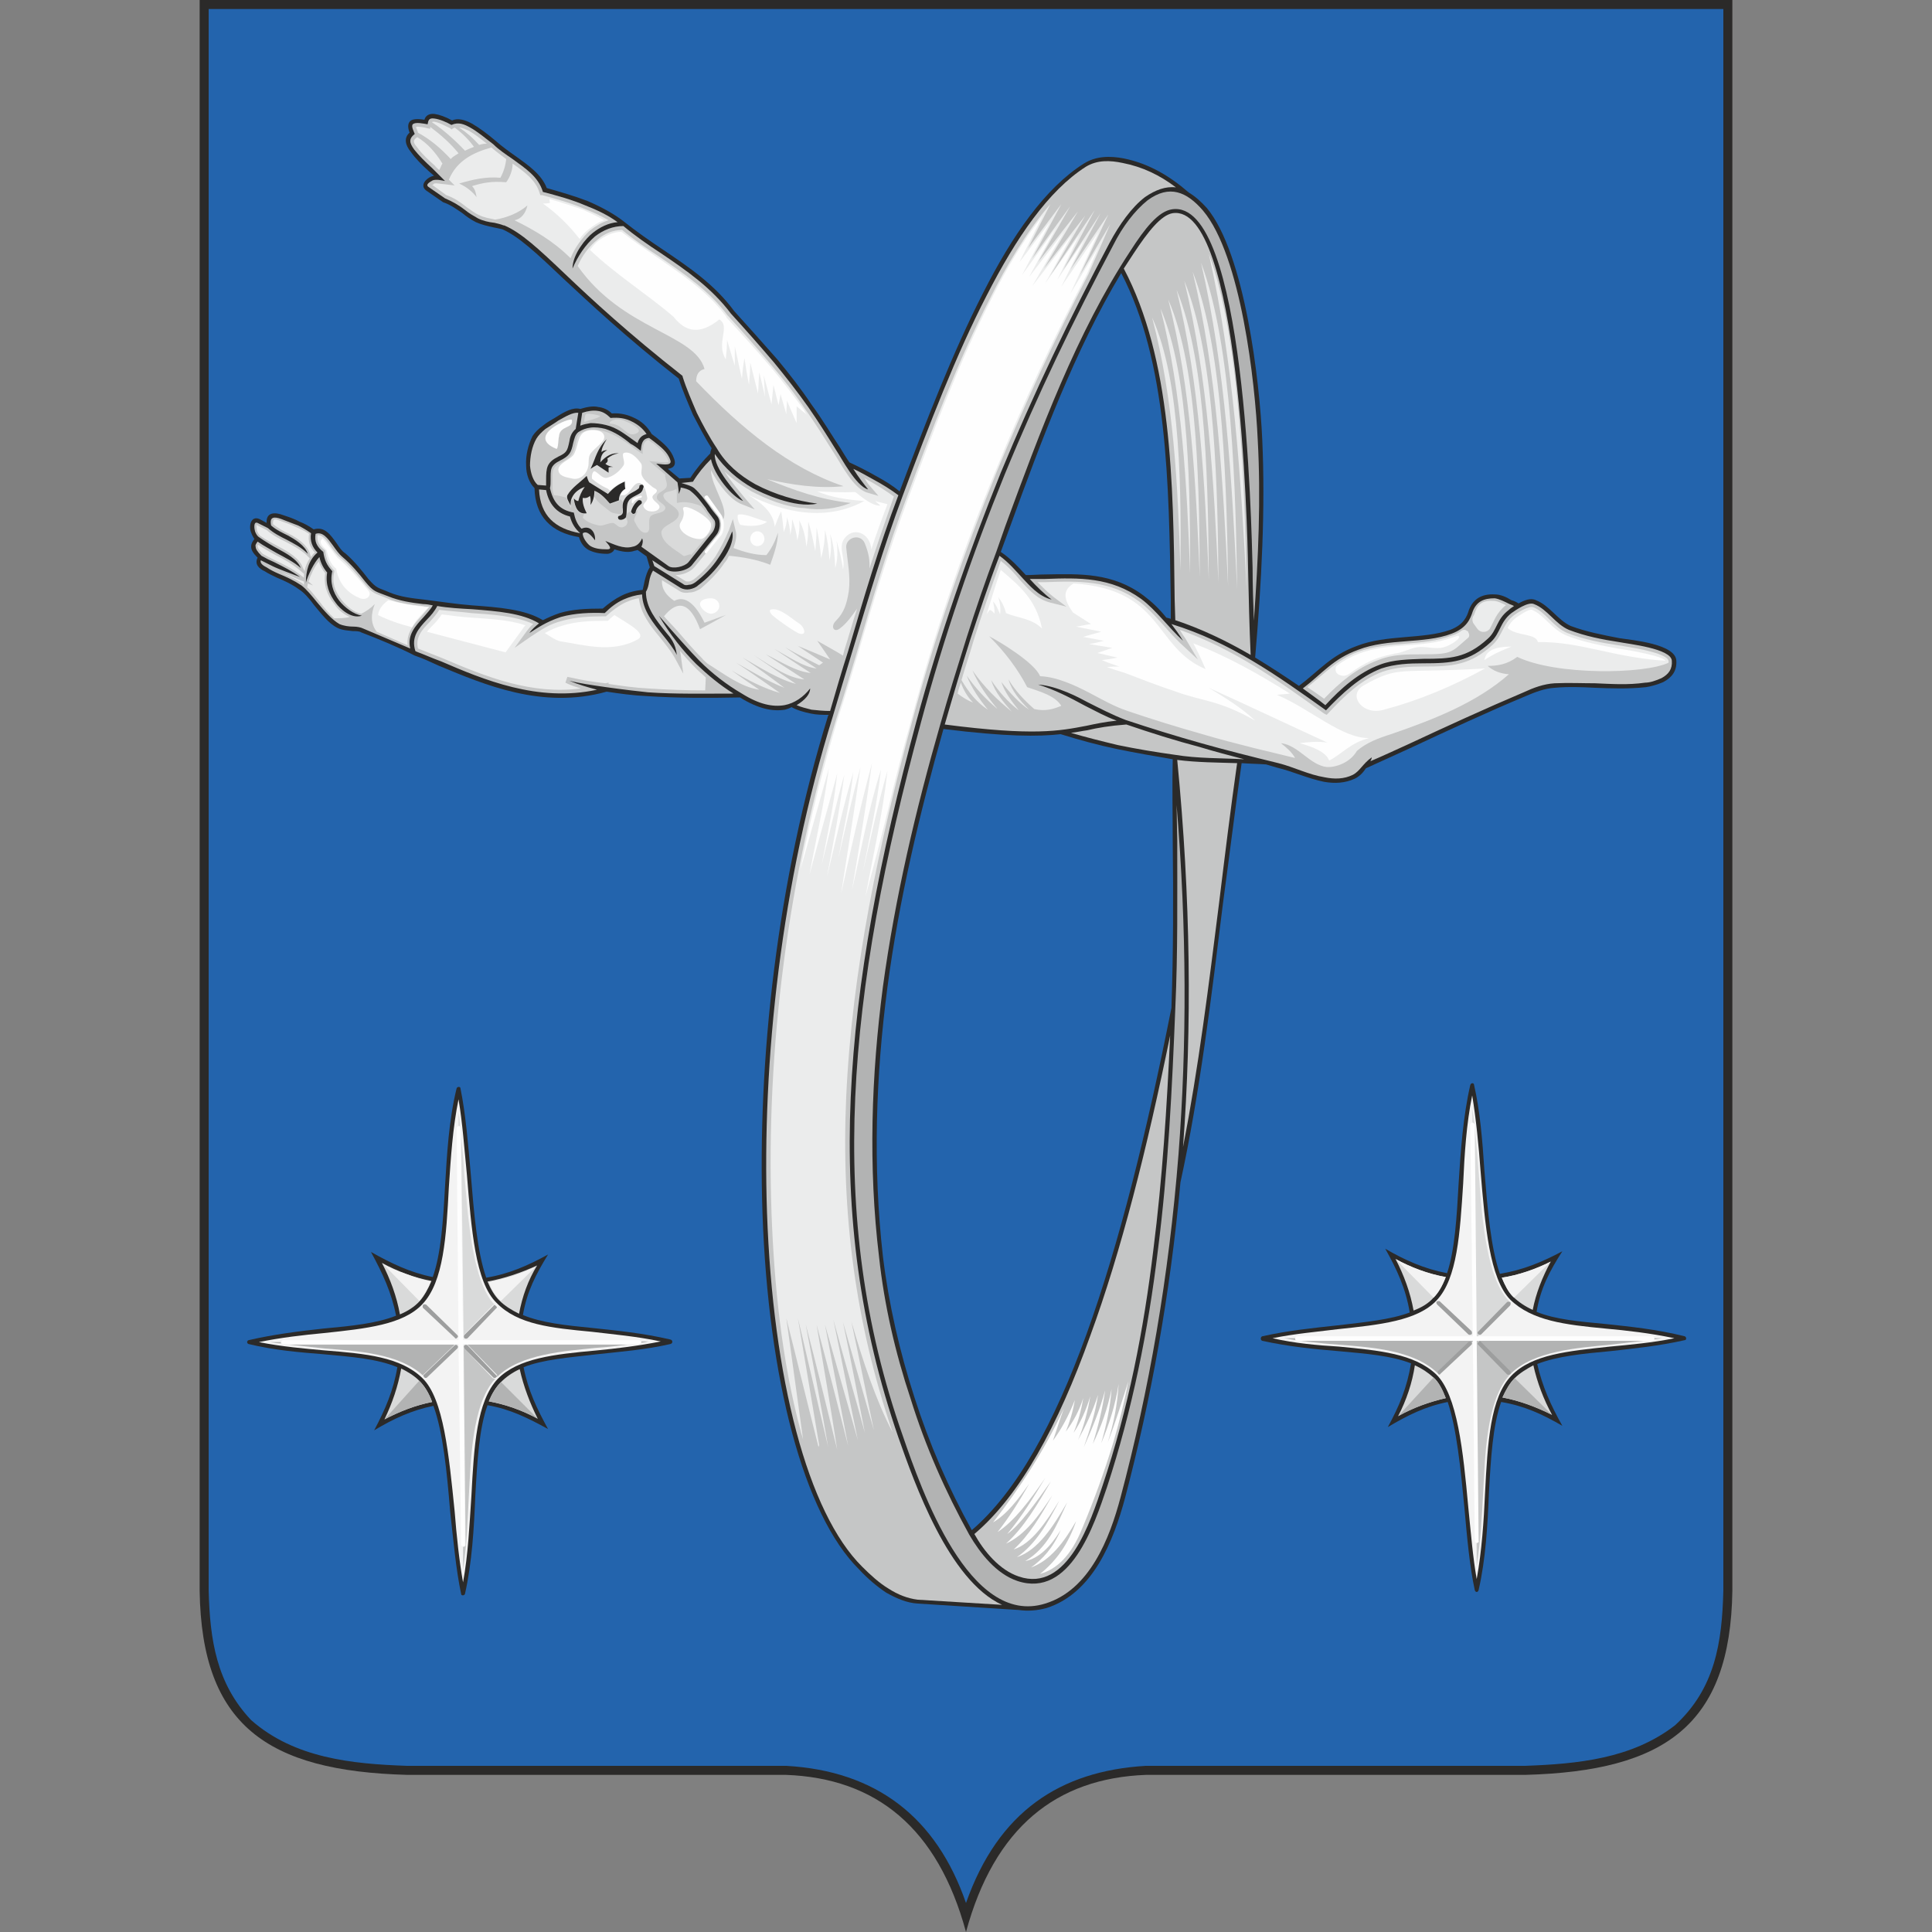 <?xml version="1.0" encoding="UTF-8"?>
<!DOCTYPE svg PUBLIC "-//W3C//DTD SVG 1.1//EN" "http://www.w3.org/Graphics/SVG/1.1/DTD/svg11.dtd">
<!-- Creator: CorelDRAW -->
<svg xmlns="http://www.w3.org/2000/svg" xml:space="preserve" width="30px" height="30px" version="1.1" style="shape-rendering:geometricPrecision; text-rendering:geometricPrecision; image-rendering:optimizeQuality; fill-rule:evenodd; clip-rule:evenodd"
viewBox="0 0 30 30"
 xmlns:xlink="http://www.w3.org/1999/xlink"
 xmlns:xodm="http://www.corel.com/coreldraw/odm/2003"
 enable-background="new -157.829 -202.497 600 770">
 <rect x="0" y="0" width="30" height="30" fill="#808080" stroke="none"/>
 <defs>
  <style type="text/css">
   <![CDATA[
    .fil6 {fill:#FEFEFE}
    .fil5 {fill:#EBECEC}
    .fil11 {fill:#D9DADA}
    .fil10 {fill:#C5C6C6}
    .fil9 {fill:#B2B3B3}
    .fil0 {fill:#2B2A29}
    .fil1 {fill:#2364AD}
    .fil12 {fill:#FEFEFE;fill-rule:nonzero}
    .fil8 {fill:#D9DADA;fill-rule:nonzero}
    .fil3 {fill:#C5C6C6;fill-rule:nonzero}
    .fil4 {fill:#B2B3B3;fill-rule:nonzero}
    .fil13 {fill:#9D9E9E;fill-rule:nonzero}
    .fil2 {fill:#2B2A29;fill-rule:nonzero}
    .fil7 {fill:#F3F3F3;fill-rule:nonzero}
   ]]>
  </style>
 </defs>
 <g id="Слой_x0020_1">
  <g id="zvyozdnyi_gorodok_municipality_coa_n23983.cdr">
   <path class="fil0" d="M3.1 0l11.9 0 11.9 0 0 24.7c-0.03,2.09 -1.05,2.8 -3.21,2.86 -1.97,0 -3.93,0 -5.89,0 -1.4,0.05 -2.36,0.82 -2.8,2.44 -0.44,-1.62 -1.4,-2.39 -2.8,-2.44 -1.96,0 -3.92,0 -5.88,0 -2.17,-0.06 -3.19,-0.77 -3.22,-2.86l0 -24.7z"/>
   <path class="fil1" d="M26.01 26.79c-0.67,0.52 -1.51,0.6 -2.33,0.63l-5.89 0c-1.33,0.08 -2.29,0.71 -2.79,2.13 -0.46,-1.33 -1.39,-2.05 -2.79,-2.13l-5.89 0c-0.86,-0.03 -1.75,-0.12 -2.42,-0.71 -0.54,-0.57 -0.64,-1.25 -0.66,-2.01l0 -24.56 23.52 0 0 24.56c-0.02,0.81 -0.13,1.52 -0.75,2.09z"/>
   <path class="fil2" d="M20.17 10.65c0.32,-0.24 0.49,-0.47 0.9,-0.62 0.46,-0.18 1.03,-0.1 1.45,-0.25 0.21,-0.08 0.26,-0.21 0.29,-0.31 0.07,-0.18 0.21,-0.25 0.4,-0.24 0.09,0 0.18,0.04 0.26,0.09 0.04,0.01 0.08,0.03 0.11,0.05 0.09,-0.05 0.19,-0.09 0.27,-0.05 0.21,0.08 0.34,0.31 0.54,0.4 0.24,0.09 0.5,0.14 0.76,0.19 0.2,0.03 0.87,0.09 0.88,0.35 0.01,0.16 -0.07,0.26 -0.2,0.33 -0.09,0.04 -0.2,0.07 -0.27,0.08 -0.28,0.03 -0.54,0.02 -0.79,0.01 -0.2,-0.01 -0.41,-0.02 -0.63,0 -0.16,0.01 -0.31,0.07 -0.45,0.13 -0.6,0.25 -1.2,0.53 -1.8,0.81 -0.22,0.1 -0.44,0.2 -0.68,0.31 -0.04,0.06 -0.09,0.12 -0.17,0.16 -0.15,0.07 -0.31,0.08 -0.48,0.05 -0.25,-0.05 -0.48,-0.16 -0.73,-0.22 -0.06,-0.02 -0.11,-0.03 -0.17,-0.05 -0.13,-0.01 -0.25,-0.01 -0.38,-0.02 -0.1,0.71 -0.19,1.44 -0.29,2.18 -0.18,1.46 -0.36,2.95 -0.66,4.33 -0.16,1.75 -0.46,3.38 -0.86,4.9 -0.18,0.67 -0.5,1.48 -1.22,1.71 -0.15,0.04 -0.29,0.05 -0.43,0.03l-1.57 -0.1c-0.17,-0.01 -0.33,-0.08 -0.49,-0.17 -0.15,-0.1 -0.29,-0.22 -0.42,-0.36 -0.86,-0.85 -1.41,-2.95 -1.5,-5.53 -0.08,-2.37 0.22,-5.14 1.02,-7.73l0.01 -0.01c-0.1,0 -0.19,0 -0.28,-0.02 -0.1,-0.02 -0.21,-0.05 -0.3,-0.1 -0.03,0.02 -0.07,0.03 -0.1,0.04 -0.19,0.03 -0.41,-0.01 -0.7,-0.19 -0.49,0.01 -0.98,0.01 -1.43,-0.02 -0.23,-0.01 -0.44,-0.04 -0.64,-0.07 -1,0.28 -1.9,-0.11 -2.6,-0.4 -0.13,-0.06 -0.26,-0.12 -0.38,-0.16 -0.23,-0.12 -0.59,-0.27 -0.83,-0.36 -0.03,-0.02 -0.08,-0.02 -0.13,-0.02 -0.07,-0.01 -0.16,-0.01 -0.24,-0.05 -0.14,-0.07 -0.25,-0.22 -0.36,-0.35 -0.08,-0.11 -0.16,-0.2 -0.24,-0.25 -0.11,-0.08 -0.22,-0.13 -0.34,-0.18 -0.06,-0.03 -0.13,-0.06 -0.19,-0.1 -0.09,-0.04 -0.16,-0.11 -0.11,-0.21 -0.07,-0.07 -0.1,-0.12 -0.1,-0.17 0,-0.05 0.02,-0.08 0.05,-0.12 -0.02,-0.03 -0.04,-0.07 -0.05,-0.1 -0.04,-0.09 -0.01,-0.27 0.13,-0.21l0.11 0.06c-0.01,-0.17 0.13,-0.17 0.26,-0.12 0.09,0.03 0.18,0.06 0.25,0.1 0.08,0.03 0.15,0.07 0.22,0.12 0.17,-0.05 0.26,0.08 0.36,0.22 0.04,0.06 0.08,0.12 0.13,0.15 0.14,0.12 0.26,0.27 0.36,0.4 0.14,0.16 0.15,0.13 0.33,0.21 0.17,0.07 0.35,0.09 0.53,0.11 0.25,0.03 0.49,0.07 0.75,0.09 0.41,0.03 0.82,0.06 1.1,0.23 0.08,-0.04 0.17,-0.08 0.26,-0.11 0.2,-0.06 0.42,-0.07 0.67,-0.07 0.09,-0.08 0.19,-0.15 0.29,-0.2 0.1,-0.05 0.21,-0.08 0.33,-0.09 0.01,-0.05 0.02,-0.09 0.03,-0.14 0.02,-0.08 0.04,-0.15 0.08,-0.21l-0.05 -0.17 -0.14 -0.1c-0.02,0.01 -0.05,0.01 -0.07,0.02 -0.08,0.02 -0.17,0.01 -0.29,-0.03 -0.01,0.04 -0.07,0.07 -0.11,0.07 -0.12,0 -0.21,-0.02 -0.29,-0.06 -0.07,-0.04 -0.12,-0.1 -0.15,-0.2 -0.43,-0.07 -0.68,-0.32 -0.69,-0.76 -0.08,-0.08 -0.13,-0.21 -0.13,-0.35 -0.01,-0.15 0.03,-0.32 0.1,-0.46 0.04,-0.06 0.09,-0.11 0.16,-0.16 0.06,-0.05 0.13,-0.09 0.2,-0.13l0 0c0.14,-0.09 0.27,-0.16 0.38,-0.13 0.1,-0.03 0.2,-0.05 0.28,-0.03 0.08,0.01 0.15,0.04 0.21,0.1 0.13,-0.01 0.25,0.02 0.35,0.07 0.11,0.05 0.2,0.13 0.27,0.25 0.03,0.02 0.05,0.04 0.08,0.06 0.11,0.09 0.22,0.18 0.27,0.33 0.03,0.09 -0.01,0.14 -0.1,0.15l0.18 0.15 0.17 -0.01c0.09,-0.14 0.2,-0.27 0.31,-0.38 0,-0.03 0.01,-0.05 0.02,-0.08 -0.11,-0.17 -0.2,-0.35 -0.29,-0.52 -0.08,-0.19 -0.16,-0.37 -0.22,-0.56 -0.84,-0.66 -1.39,-1.18 -1.81,-1.57 -0.41,-0.39 -0.68,-0.64 -0.93,-0.75 -0.04,-0.01 -0.09,-0.02 -0.14,-0.03 -0.09,-0.02 -0.18,-0.04 -0.27,-0.08 -0.08,-0.04 -0.15,-0.09 -0.21,-0.14 -0.09,-0.06 -0.18,-0.13 -0.3,-0.17l0 0 -0.26 -0.18c-0.11,-0.08 0,-0.19 0.08,-0.22 0.01,0 0.02,-0.01 0.04,-0.01l-0.08 -0.07c-0.11,-0.1 -0.21,-0.2 -0.28,-0.3 -0.09,-0.11 -0.11,-0.22 -0.02,-0.3 -0.03,-0.08 -0.03,-0.14 0.01,-0.18 0.03,-0.03 0.11,-0.04 0.22,-0.02 0.02,-0.07 0.08,-0.1 0.16,-0.09 0.07,0.01 0.16,0.04 0.27,0.1 0.09,-0.04 0.2,-0.01 0.31,0.05 0.12,0.07 0.24,0.16 0.37,0.27l0 0c0.09,0.08 0.2,0.16 0.3,0.23 0.21,0.15 0.41,0.29 0.49,0.5 0.21,0.06 0.42,0.12 0.63,0.2 0.19,0.08 0.42,0.2 0.58,0.33 0.19,0.15 0.39,0.29 0.6,0.43 0.4,0.27 0.8,0.54 1.1,0.95 0.21,0.23 0.44,0.49 0.67,0.75 0.19,0.23 0.37,0.46 0.53,0.7 0.17,0.23 0.31,0.47 0.45,0.68 0.05,0.08 0.09,0.15 0.14,0.22 0.13,0.06 0.27,0.13 0.41,0.21 0.13,0.07 0.26,0.15 0.37,0.24 0.41,-1.09 0.83,-2.17 1.29,-3.07 0.46,-0.91 0.97,-1.64 1.57,-2.02 0.19,-0.12 0.41,-0.12 0.62,-0.08 0.39,0.08 0.71,0.27 1.01,0.53 0.1,0.06 0.19,0.14 0.28,0.24 0.59,0.71 0.82,2.69 0.86,3.59 0.05,1.08 -0.01,2.22 -0.11,3.39 0.23,0.14 0.46,0.29 0.68,0.44zm-1.99 -1.04l0 -0.29c-0.03,-1.83 -0.05,-3.7 -0.77,-5.08 -0.72,1.2 -1.24,2.6 -1.73,3.95l-0.14 0.38c0.15,0.1 0.27,0.23 0.39,0.36 0.1,0 0.2,-0.01 0.3,-0.01 0.54,-0.01 1.05,-0.03 1.53,0.33 0.12,0.09 0.24,0.2 0.35,0.34 0.03,0.01 0.05,0.01 0.07,0.02zm-1.71 1.79c-0.35,0.04 -0.84,0.04 -1.82,-0.08 -0.37,1.31 -0.69,2.65 -0.87,4.01 -0.18,1.37 -0.23,2.77 -0.07,4.18 0.09,0.74 0.26,1.48 0.49,2.19 0.23,0.72 0.53,1.41 0.89,2.06 0.7,-0.6 1.28,-1.66 1.78,-3.04 0.51,-1.41 0.94,-3.15 1.32,-5.07 0.03,-0.87 0.03,-1.72 0.02,-2.59 0,-0.42 -0.01,-0.85 0,-1.27 -0.29,-0.05 -0.58,-0.1 -0.87,-0.16 -0.29,-0.06 -0.58,-0.14 -0.87,-0.23z"/>
   <path class="fil3" d="M17.45 4.17c0.74,1.4 0.77,3.3 0.79,5.14l0.01 0.32c0.42,0.14 0.81,0.33 1.17,0.54 -0.02,-0.44 -0.03,-0.89 -0.04,-1.35 -0.01,-0.63 -0.13,-5.66 -1.17,-5.51 -0.18,0.03 -0.38,0.28 -0.61,0.63 -0.05,0.08 -0.1,0.15 -0.15,0.23z"/>
   <path class="fil3" d="M18.17 16.08c-0.36,1.76 -0.76,3.35 -1.24,4.66 -0.5,1.4 -1.09,2.48 -1.8,3.08 0.15,0.27 0.39,0.56 0.69,0.66 0.76,0.26 1.12,-0.87 1.3,-1.41 0.4,-1.19 0.64,-2.42 0.79,-3.67 0.14,-1.1 0.21,-2.22 0.26,-3.32z"/>
   <path class="fil4" d="M19.47 9.64c0.07,-0.97 0.11,-1.91 0.06,-2.81 -0.04,-0.89 -0.26,-2.86 -0.85,-3.56 -0.25,-0.29 -0.52,-0.41 -0.86,-0.16 -0.2,0.16 -0.39,0.41 -0.53,0.69 -0.61,1.15 -1.18,2.33 -1.69,3.57 -0.5,1.23 -0.94,2.51 -1.3,3.85 -0.57,2.1 -0.94,4.01 -1.02,5.82 -0.08,1.81 0.13,3.53 0.74,5.26 0.29,0.84 1.03,2.97 2.21,2.6 0.69,-0.21 1,-1.01 1.17,-1.65 0.44,-1.65 0.75,-3.42 0.9,-5.33 0.13,-1.69 0.13,-3.49 -0.03,-5.42l0.01 0.56c0,0.87 0.01,1.73 -0.03,2.6 -0.05,1.24 -0.11,2.5 -0.27,3.75 -0.15,1.25 -0.4,2.49 -0.79,3.68 -0.2,0.59 -0.57,1.73 -1.39,1.46 -0.33,-0.11 -0.58,-0.43 -0.75,-0.72 -0.37,-0.67 -0.68,-1.37 -0.91,-2.11 -0.24,-0.72 -0.41,-1.46 -0.49,-2.2 -0.17,-1.41 -0.12,-2.82 0.06,-4.2 0.19,-1.39 0.51,-2.75 0.89,-4.07 0.13,-0.46 0.27,-0.9 0.41,-1.35 0.14,-0.44 0.29,-0.88 0.46,-1.33l0.14 -0.4c0.54,-1.47 1.11,-3.01 1.94,-4.27 0.23,-0.36 0.44,-0.62 0.65,-0.65 1.14,-0.17 1.23,4.89 1.25,5.57 0,0.28 0.01,0.55 0.02,0.82z"/>
   <path class="fil3" d="M18.26 2.91c-0.25,-0.19 -0.52,-0.32 -0.83,-0.38 -0.19,-0.04 -0.39,-0.05 -0.57,0.06 -0.58,0.37 -1.08,1.1 -1.54,2 -0.47,0.91 -0.89,2 -1.3,3.1 -0.3,0.8 -0.54,1.62 -0.79,2.44 -0.1,0.33 -0.2,0.66 -0.3,1 -0.8,2.58 -1.1,5.34 -1.02,7.7 0.09,2.57 0.63,4.66 1.48,5.5 0.12,0.12 0.26,0.25 0.41,0.34 0.14,0.09 0.29,0.15 0.45,0.17l1.31 0.08c-0.83,-0.38 -1.36,-1.89 -1.61,-2.6 -0.6,-1.74 -0.82,-3.46 -0.74,-5.28 0.08,-1.82 0.45,-3.73 1.02,-5.84 0.36,-1.33 0.81,-2.62 1.31,-3.86 0.51,-1.23 1.08,-2.42 1.69,-3.57 0.15,-0.28 0.34,-0.55 0.55,-0.71 0.16,-0.11 0.32,-0.17 0.48,-0.15z"/>
   <path class="fil3" d="M18.37 17.81c0.24,-1.22 0.4,-2.52 0.56,-3.79 0.09,-0.74 0.18,-1.47 0.28,-2.17 -0.31,-0.01 -0.62,-0.01 -0.93,-0.05 0.21,2.15 0.23,4.15 0.09,6.01z"/>
   <path class="fil3" d="M17.49 11.25c-0.26,0.02 -0.44,0.05 -0.61,0.09 -0.08,0.01 -0.16,0.03 -0.25,0.04 0.24,0.07 0.48,0.13 0.73,0.19 0.29,0.06 0.59,0.11 0.88,0.15 0.36,0.06 0.72,0.05 1.08,0.07 -0.23,-0.06 -0.46,-0.12 -0.69,-0.19 -0.38,-0.1 -0.76,-0.22 -1.14,-0.35zm-13.47 -2.91c0.1,0.07 0.2,0.13 0.31,0.19 0.09,0.05 0.29,0.15 0.34,0.29 -0.1,-0.09 -0.24,-0.16 -0.37,-0.23 -0.1,-0.06 -0.2,-0.11 -0.3,-0.18 -0.02,0.03 -0.04,0.05 -0.03,0.08 0,0.03 0.02,0.07 0.09,0.14 0.07,0.04 0.13,0.07 0.2,0.1 0.14,0.07 0.28,0.14 0.4,0.23 -0.13,-0.05 -0.33,-0.12 -0.43,-0.17 -0.06,-0.03 -0.12,-0.06 -0.18,-0.09 -0.02,0.05 0.05,0.09 0.09,0.11 0.06,0.04 0.12,0.07 0.19,0.1 0.12,0.05 0.23,0.1 0.35,0.18 0.08,0.06 0.16,0.16 0.25,0.27 0.11,0.13 0.22,0.26 0.34,0.33 0.07,0.03 0.15,0.04 0.22,0.04 0.05,0 0.11,0.01 0.15,0.03l0.73 0.31c-0.05,-0.21 0.08,-0.35 0.21,-0.49 0.05,-0.06 0.11,-0.12 0.14,-0.18 -0.05,-0.01 -0.1,-0.02 -0.15,-0.02 -0.18,-0.02 -0.37,-0.05 -0.54,-0.12 -0.2,-0.08 -0.22,-0.06 -0.36,-0.23 -0.1,-0.13 -0.22,-0.27 -0.35,-0.38 -0.06,-0.05 -0.1,-0.11 -0.15,-0.18 -0.08,-0.11 -0.16,-0.22 -0.27,-0.18 -0.02,0.12 0.02,0.2 0.12,0.28 0.02,0.13 0.05,0.2 0.14,0.3 -0.04,0.17 0.01,0.33 0.11,0.46 0.08,0.1 0.22,0.21 0.35,0.23 -0.17,0.06 -0.35,-0.12 -0.4,-0.19 -0.11,-0.14 -0.17,-0.3 -0.14,-0.48 -0.06,-0.07 -0.1,-0.15 -0.12,-0.24 -0.08,0.08 -0.18,0.28 -0.21,0.4 0,-0.18 0.04,-0.35 0.18,-0.47 -0.08,-0.08 -0.12,-0.18 -0.1,-0.3 -0.07,-0.05 -0.14,-0.09 -0.2,-0.12 -0.08,-0.03 -0.16,-0.06 -0.26,-0.1 -0.11,-0.04 -0.19,-0.04 -0.16,0.1 0.08,0.07 0.17,0.11 0.27,0.16 0.09,0.05 0.26,0.15 0.3,0.28 -0.11,-0.11 -0.22,-0.16 -0.33,-0.22 -0.1,-0.05 -0.2,-0.1 -0.29,-0.18l-0.16 -0.08c-0.07,-0.03 -0.05,0.1 -0.04,0.13 0.01,0.03 0.03,0.07 0.06,0.09zm9.93 -0.65c-0.12,-0.09 -0.25,-0.17 -0.38,-0.24 -0.11,-0.06 -0.21,-0.12 -0.32,-0.17 0.08,0.13 0.16,0.23 0.23,0.32 -0.19,-0.05 -0.42,-0.5 -0.49,-0.6 -0.13,-0.21 -0.28,-0.45 -0.44,-0.68 -0.17,-0.24 -0.35,-0.47 -0.53,-0.69 -0.23,-0.27 -0.46,-0.53 -0.67,-0.76l0 0c-0.3,-0.4 -0.69,-0.67 -1.09,-0.94 -0.2,-0.13 -0.4,-0.27 -0.58,-0.42 -0.16,0 -0.31,0.06 -0.44,0.16 -0.15,0.13 -0.27,0.31 -0.35,0.5 0,-0.23 0.22,-0.48 0.31,-0.55 0.11,-0.09 0.25,-0.16 0.39,-0.17 -0.15,-0.11 -0.32,-0.19 -0.5,-0.26 -0.21,-0.09 -0.43,-0.15 -0.66,-0.21 -0.07,-0.24 -0.28,-0.37 -0.47,-0.51 -0.1,-0.07 -0.21,-0.14 -0.3,-0.23 -0.13,-0.1 -0.25,-0.2 -0.36,-0.26 -0.09,-0.05 -0.18,-0.09 -0.29,-0.04 -0.07,-0.04 -0.18,-0.09 -0.27,-0.1 -0.08,-0.01 -0.09,0.03 -0.1,0.09 -0.06,-0.01 -0.19,-0.04 -0.23,0 -0.03,0.03 0.02,0.12 0.03,0.15 -0.1,0.08 -0.08,0.14 -0.01,0.24 0.07,0.09 0.17,0.19 0.28,0.29 0.07,0.07 0.13,0.13 0.2,0.2 -0.06,-0.01 -0.13,-0.03 -0.19,-0.01 -0.03,0.02 -0.12,0.06 -0.07,0.1l0.26 0.18c0.12,0.05 0.22,0.11 0.31,0.18 0.06,0.05 0.13,0.09 0.2,0.13 0.08,0.04 0.17,0.06 0.26,0.07 0.04,0.01 0.09,0.02 0.14,0.04l0.01 0c0.26,0.11 0.53,0.36 0.95,0.76 0.41,0.39 0.97,0.91 1.81,1.57l0.01 0.01 0 0.01c0.06,0.19 0.14,0.37 0.22,0.56 0.09,0.18 0.19,0.37 0.31,0.55l0 0c0.14,0.24 0.35,0.42 0.6,0.56 0.3,0.16 0.65,0.26 0.96,0.3 -0.35,0.08 -0.87,-0.17 -1,-0.24 -0.23,-0.13 -0.44,-0.31 -0.59,-0.53 -0.02,0.22 0.33,0.6 0.44,0.73 -0.17,-0.06 -0.45,-0.4 -0.5,-0.65 -0.11,0.11 -0.2,0.22 -0.28,0.35l-0.18 0.02 0 0c0.06,0.02 0.15,0.04 0.2,0.08 0.1,0.09 0.16,0.18 0.23,0.27 0.04,0.06 0.08,0.11 0.13,0.17 0.06,0.08 0.04,0.22 -0.02,0.29l-0.38 0.47c-0.08,0.09 -0.3,0.13 -0.4,0.06l-0.21 -0.14 0.03 0.09 0.45 0.28c0.02,0.02 0.05,0.02 0.09,0.01 0.04,0 0.07,-0.02 0.1,-0.04 0.14,-0.11 0.26,-0.23 0.35,-0.37 0.09,-0.13 0.16,-0.27 0.22,-0.42 0.04,0.17 -0.1,0.38 -0.16,0.46 -0.1,0.14 -0.22,0.27 -0.37,0.38 -0.03,0.03 -0.08,0.05 -0.13,0.06 -0.05,0.01 -0.1,0 -0.14,-0.02l-0.43 -0.27c-0.03,0.05 -0.05,0.11 -0.06,0.17 -0.01,0.06 -0.02,0.11 -0.05,0.16 0,0.25 0.16,0.44 0.32,0.64 0.06,0.07 0.14,0.16 0.16,0.34 -0.05,-0.1 -0.13,-0.2 -0.21,-0.3 -0.16,-0.2 -0.32,-0.39 -0.33,-0.64 -0.1,0.01 -0.2,0.04 -0.29,0.08 -0.11,0.05 -0.2,0.12 -0.29,0.21 -0.22,-0.01 -0.46,0 -0.68,0.06 -0.24,0.08 -0.36,0.17 -0.49,0.25 0.04,-0.06 0.1,-0.11 0.15,-0.15 -0.26,-0.16 -0.65,-0.19 -1.04,-0.22 -0.18,-0.01 -0.37,-0.02 -0.54,-0.05 -0.04,0.08 -0.1,0.15 -0.16,0.21 -0.13,0.14 -0.25,0.27 -0.18,0.49l0.02 0.01c0.11,0.04 0.24,0.1 0.38,0.15 0.65,0.28 1.5,0.64 2.42,0.44 -0.15,-0.04 -0.29,-0.08 -0.43,-0.14 0.15,0.04 0.36,0.07 0.57,0.1l0 0 0 0c0.28,0.04 0.55,0.07 0.65,0.08 0.42,0.03 0.87,0.02 1.33,0.02 -0.21,-0.13 -0.4,-0.29 -0.58,-0.46 -0.21,-0.21 -0.4,-0.45 -0.58,-0.75 0.19,0.22 0.52,0.59 0.63,0.7 0.2,0.2 0.42,0.37 0.66,0.51 0.27,0.17 0.48,0.21 0.66,0.18 0.16,-0.03 0.3,-0.13 0.4,-0.26 0,0.09 -0.08,0.18 -0.21,0.26 0.07,0.03 0.15,0.05 0.23,0.07 0.09,0.01 0.19,0.02 0.29,0.02 0.09,-0.31 0.18,-0.62 0.28,-0.93 0.24,-0.82 0.48,-1.63 0.78,-2.42zm0.72 3.56c1.39,0.18 1.78,0.1 2.2,0.02 0.14,-0.03 0.28,-0.06 0.47,-0.08 -0.17,-0.06 -0.33,-0.15 -0.49,-0.23 -0.24,-0.13 -0.47,-0.25 -0.73,-0.33 0.3,0.02 0.65,0.21 0.76,0.27 0.2,0.1 0.39,0.2 0.6,0.28 0.39,0.13 0.78,0.25 1.17,0.36 0.39,0.11 0.79,0.21 1.2,0.31 0.24,0.06 0.47,0.18 0.72,0.22 0.15,0.03 0.3,0.03 0.44,-0.04 0.11,-0.06 0.15,-0.17 0.29,-0.27 0,0.02 -0.01,0.04 -0.02,0.06 0.19,-0.08 0.38,-0.17 0.58,-0.26 0.6,-0.28 1.21,-0.56 1.8,-0.81 0.15,-0.07 0.31,-0.13 0.48,-0.14 0.22,-0.01 0.43,0 0.63,0 0.25,0.01 0.5,0.03 0.78,-0.01 0.07,0 0.16,-0.03 0.25,-0.07 0.11,-0.06 0.17,-0.14 0.16,-0.27 -0.01,-0.19 -0.67,-0.26 -0.82,-0.29 -0.26,-0.04 -0.52,-0.09 -0.78,-0.19 -0.21,-0.09 -0.33,-0.32 -0.54,-0.4 -0.09,-0.04 -0.28,0.09 -0.35,0.14 -0.18,0.14 -0.17,0.31 -0.32,0.45 -0.34,0.31 -0.61,0.33 -1.05,0.33 -0.22,0 -0.44,0.01 -0.65,0.08 -0.34,0.13 -0.61,0.39 -0.86,0.65 -0.77,-0.55 -1.49,-1.06 -2.4,-1.34 0.06,0.08 0.12,0.16 0.18,0.26 -0.22,-0.2 -0.42,-0.48 -0.65,-0.65 -0.47,-0.34 -0.96,-0.33 -1.49,-0.31 -0.08,0 -0.16,0 -0.24,0 0.1,0.11 0.21,0.22 0.34,0.32 -0.21,-0.05 -0.36,-0.24 -0.44,-0.32 -0.12,-0.13 -0.23,-0.26 -0.37,-0.36 -0.17,0.44 -0.31,0.87 -0.45,1.29 -0.14,0.44 -0.27,0.88 -0.4,1.33zm8.84 -1.84c-0.02,-0.01 -0.04,-0.02 -0.07,-0.03 -0.08,-0.04 -0.16,-0.08 -0.23,-0.09 -0.17,0 -0.28,0.05 -0.34,0.2 -0.04,0.12 -0.09,0.26 -0.33,0.35 -0.42,0.16 -0.99,0.07 -1.45,0.25 -0.39,0.14 -0.56,0.37 -0.86,0.6 0.12,0.09 0.24,0.17 0.35,0.26 0.24,-0.26 0.52,-0.51 0.85,-0.63 0.21,-0.08 0.44,-0.08 0.67,-0.09 0.42,0 0.67,-0.01 1,-0.31 0.15,-0.13 0.13,-0.3 0.33,-0.45 0.02,-0.02 0.05,-0.04 0.08,-0.06z"/>
   <path class="fil3" d="M8.48 7.61l-0.11 -0.01c0.02,0.41 0.25,0.61 0.64,0.68 -0.08,-0.07 -0.13,-0.15 -0.16,-0.26 -0.21,-0.05 -0.33,-0.2 -0.37,-0.41z"/>
   <path class="fil3" d="M8.98 6.41c-0.09,-0.01 -0.2,0.06 -0.31,0.12l0 0c-0.07,0.05 -0.14,0.09 -0.2,0.13 -0.06,0.05 -0.11,0.1 -0.14,0.15 -0.07,0.12 -0.1,0.28 -0.1,0.42 0.01,0.12 0.05,0.24 0.12,0.3l0.13 0.01c0,-0.02 0,-0.05 0,-0.08 0,-0.2 0.01,-0.28 0.19,-0.37 0.13,-0.06 0.14,-0.09 0.17,-0.23 0.01,-0.07 0.03,-0.14 0.1,-0.2l0.04 -0.25z"/>
   <path class="fil3" d="M9.04 6.41l-0.03 0.2c0.05,-0.02 0.1,-0.03 0.16,-0.04 0.08,0 0.16,0.01 0.24,0.03 0.17,0.04 0.29,0.14 0.42,0.23l0.07 0.05c0.02,-0.07 0.06,-0.12 0.14,-0.14 -0.06,-0.09 -0.14,-0.15 -0.22,-0.19 -0.11,-0.06 -0.22,-0.07 -0.34,-0.06 -0.06,-0.06 -0.12,-0.1 -0.2,-0.11 -0.07,-0.01 -0.15,0 -0.24,0.03z"/>
   <path class="fil3" d="M9.96 8.49l0.42 0.3c0.07,0.05 0.25,0.01 0.31,-0.06l0.37 -0.46c0.04,-0.05 0.07,-0.16 0.02,-0.21 -0.04,-0.06 -0.09,-0.11 -0.12,-0.17 -0.07,-0.09 -0.13,-0.18 -0.23,-0.26 -0.03,-0.03 -0.1,-0.05 -0.16,-0.06 0,0.04 -0.02,0.07 -0.03,0.1 0,-0.06 -0.01,-0.12 -0.02,-0.18l-0.33 -0.29c0.05,0 0.25,0.05 0.22,-0.05 -0.04,-0.13 -0.15,-0.21 -0.25,-0.29 -0.03,-0.02 -0.05,-0.04 -0.08,-0.06 -0.11,0.01 -0.12,0.1 -0.13,0.2 -0.05,-0.04 -0.1,-0.08 -0.16,-0.11 -0.12,-0.1 -0.24,-0.18 -0.39,-0.23 -0.08,-0.02 -0.16,-0.03 -0.23,-0.02 -0.07,0.01 -0.13,0.03 -0.19,0.07 -0.05,0.04 -0.06,0.1 -0.08,0.17 -0.03,0.15 -0.06,0.2 -0.2,0.27 -0.16,0.08 -0.15,0.14 -0.15,0.31 0,0.04 0,0.08 -0.01,0.12 0.05,0.22 0.15,0.34 0.37,0.38 0.02,0.1 0.05,0.18 0.12,0.25 0.13,-0.06 0.22,0.05 0.21,0.18 -0.04,-0.05 -0.12,-0.16 -0.19,-0.11 -0.01,0.06 0.07,0.17 0.12,0.2 0.07,0.04 0.15,0.05 0.26,0.05 0.1,0 0,-0.09 -0.03,-0.13 0.13,0.05 0.28,0.13 0.42,0.09 0.07,-0.01 0.12,-0.06 0.15,-0.13 0.02,0.03 0.01,0.09 -0.01,0.13z"/>
   <path class="fil5" d="M16.31 3.17c-0.38,0.44 -0.7,0.99 -0.93,1.45 -0.51,0.99 -0.91,2.06 -1.3,3.1 -0.3,0.79 -0.54,1.61 -0.78,2.43 -0.1,0.33 -0.2,0.67 -0.31,1 -0.75,2.43 -1.1,5.14 -1.01,7.68 0.04,1.12 0.16,2.3 0.45,3.38 0.01,0.05 0.03,0.1 0.04,0.14l-0.26 -1.88c0.17,0.67 0.33,1.33 0.5,2 0,-0.01 0.01,-0.02 0.01,-0.03 -0.11,-0.66 -0.22,-1.31 -0.33,-1.97 0.16,0.67 0.31,1.33 0.47,2 -0.11,-0.64 -0.23,-1.27 -0.35,-1.91 0.17,0.65 0.33,1.3 0.49,1.95 -0.1,-0.65 -0.21,-1.29 -0.32,-1.94 0.17,0.63 0.33,1.25 0.49,1.88 -0.12,-0.63 -0.24,-1.25 -0.36,-1.88 0.17,0.6 0.34,1.19 0.51,1.79 -0.13,-0.62 -0.25,-1.25 -0.38,-1.87 0.16,0.59 0.33,1.17 0.49,1.76 -0.11,-0.57 -0.22,-1.15 -0.34,-1.72 0.16,0.56 0.32,1.12 0.48,1.68 -0.12,-0.57 -0.23,-1.13 -0.35,-1.69 0.18,0.62 0.38,1.22 0.64,1.72l0 0c-0.58,-1.7 -0.8,-3.41 -0.72,-5.21 0.09,-1.97 0.51,-3.94 1.03,-5.85 0.35,-1.31 0.8,-2.6 1.31,-3.86 0.43,-1.04 0.9,-2.06 1.42,-3.06l0.34 -0.78 -0.47 0.79 0.44 -0.94 -0.59 0.86 0.47 -0.88 -0.58 0.88 0.49 -0.93 -0.69 1.02 0.54 -0.93 -0.64 0.82 0.53 -0.89 -0.62 0.79 0.5 -0.87 -0.59 0.81 0.45 -0.84 -0.52 0.69 0.35 -0.69z"/>
   <path class="fil6" d="M13.02 13.32c0.11,-0.47 0.21,-0.94 0.34,-1.4 -0.09,0.65 -0.2,1.31 -0.3,1.96 0.15,-0.68 0.3,-1.36 0.48,-2.03 -0.09,0.66 -0.2,1.31 -0.31,1.97 0.14,-0.61 0.26,-1.28 0.45,-1.87 -0.06,0.53 -0.18,1.06 -0.28,1.58 0.12,-0.51 0.23,-1.04 0.38,-1.56 -0.07,0.65 -0.22,1.3 -0.34,1.95 0.12,-0.45 0.24,-0.9 0.35,-1.35 0.11,-0.47 0.23,-0.93 0.36,-1.39 0.35,-1.32 0.79,-2.61 1.31,-3.87 0.42,-1.04 0.9,-2.06 1.42,-3.06l0.18 -0.42 -0.44 0.73 0.44 -0.96 -0.58 0.85 0.36 -0.73 -0.42 0.62 0.34 -0.69 -0.53 0.75 0.42 -0.76 -0.62 0.8 0.49 -0.84 -0.54 0.7 0.41 -0.75 -0.52 0.72 0.44 -0.83 -0.48 0.63 0.36 -0.72c-0.31,0.39 -0.57,0.84 -0.79,1.28 -0.51,1 -0.9,2.05 -1.29,3.09 -0.3,0.8 -0.55,1.62 -0.79,2.44 -0.1,0.33 -0.2,0.67 -0.31,1 -0.23,0.77 -0.43,1.55 -0.58,2.34l0.44 -1.57c-0.07,0.54 -0.2,1.1 -0.3,1.65 0.14,-0.53 0.29,-1.05 0.43,-1.57 -0.05,0.48 -0.15,0.94 -0.24,1.41 0.12,-0.47 0.22,-0.93 0.35,-1.39 -0.07,0.53 -0.17,1.06 -0.27,1.59 0.13,-0.54 0.25,-1.09 0.41,-1.63 -0.05,0.45 -0.15,0.88 -0.23,1.33z"/>
   <path class="fil5" d="M20.56 10.85c0.24,-0.25 0.51,-0.48 0.84,-0.6 0.22,-0.09 0.45,-0.09 0.68,-0.09 0.11,0 0.21,0 0.3,-0.01 0.1,-0.01 0.18,-0.04 0.26,-0.11l0.15 -0.13c0.03,-0.02 0.03,-0.06 0.01,-0.09l0 -0.01c-0.01,-0.01 -0.03,-0.02 -0.05,-0.03 -0.02,0 -0.03,0 -0.05,0.01 -0.04,0.03 -0.09,0.06 -0.16,0.08 -0.45,0.17 -0.98,0.08 -1.45,0.25 -0.34,0.13 -0.52,0.34 -0.79,0.55 0.09,0.06 0.18,0.12 0.26,0.18zm2.57 -1.08c0.07,-0.12 0.1,-0.25 0.25,-0.37 0,0 0.01,0 0.01,0 -0.06,-0.03 -0.14,-0.07 -0.2,-0.07 -0.14,-0.01 -0.23,0.03 -0.28,0.16 -0.01,0.03 -0.02,0.06 -0.04,0.09 -0.01,0.03 -0.01,0.07 0.01,0.1l0.05 0.07c0.02,0.03 0.04,0.05 0.08,0.06l0 0c0.05,0.01 0.09,-0.01 0.12,-0.04z"/>
   <path class="fil6" d="M20.94 10.47c0.14,-0.1 0.28,-0.19 0.45,-0.25 0.08,-0.03 0.17,-0.05 0.26,-0.07 0.12,-0.01 0.23,-0.08 0.36,-0.1 0.13,-0.02 0.28,0.04 0.41,0 0.09,-0.02 0.3,-0.15 0.22,-0.18 -0.03,0.01 -0.06,0.02 -0.09,0.03 -0.46,0.17 -0.98,0.07 -1.45,0.25 -0.13,0.05 -0.24,0.11 -0.33,0.18 -0.02,0.01 -0.03,0.03 -0.03,0.05 -0.01,0.06 0.03,0.1 0.09,0.11 0.04,0.01 0.08,0 0.11,-0.02z"/>
   <path class="fil5" d="M25.91 10.29c0,-0.01 0,-0.01 0,-0.02 0,-0.14 -0.67,-0.23 -0.78,-0.25 -0.27,-0.04 -0.53,-0.09 -0.79,-0.19 -0.22,-0.09 -0.34,-0.33 -0.53,-0.4 -0.07,-0.03 -0.26,0.09 -0.31,0.13 -0.16,0.12 -0.17,0.31 -0.32,0.45 -0.35,0.32 -0.63,0.34 -1.08,0.34 -0.21,0 -0.43,0.01 -0.63,0.08 -0.33,0.12 -0.6,0.38 -0.84,0.64l-0.03 0.03 -0.04 -0.02c-0.72,-0.52 -1.4,-1 -2.24,-1.3 0.03,0.05 0.06,0.1 0.09,0.14l0.19 0.32 -0.27 -0.25c-0.22,-0.21 -0.4,-0.47 -0.64,-0.65 -0.45,-0.33 -0.93,-0.32 -1.46,-0.3 -0.04,0 -0.08,0 -0.12,0 0.08,0.08 0.16,0.16 0.25,0.23l0.2 0.15 -0.24 -0.06c-0.21,-0.05 -0.33,-0.19 -0.47,-0.34 -0.09,-0.11 -0.19,-0.22 -0.31,-0.31 -0.15,0.41 -0.29,0.82 -0.42,1.23 -0.06,0.21 -0.13,0.41 -0.19,0.62 0.11,0.19 0.24,0.35 0.41,0.46 -0.13,-0.16 -0.25,-0.33 -0.33,-0.53 0.14,0.2 0.3,0.37 0.48,0.52 -0.15,-0.18 -0.29,-0.37 -0.39,-0.6 0.18,0.26 0.39,0.46 0.61,0.64 -0.13,-0.15 -0.26,-0.3 -0.32,-0.49 0.12,0.18 0.26,0.34 0.43,0.47 -0.11,-0.14 -0.22,-0.28 -0.27,-0.44 0.14,0.18 0.28,0.33 0.43,0.43 -0.14,-0.14 -0.27,-0.29 -0.32,-0.47 0.1,0.17 0.24,0.32 0.4,0.46 0.17,0.04 0.3,0 0.42,-0.05 -0.1,-0.16 -0.33,-0.22 -0.53,-0.29 -0.15,-0.29 -0.35,-0.55 -0.59,-0.79 0.14,0.07 0.71,0.41 0.79,0.62 0.26,0.01 0.54,0.14 0.77,0.26 0.19,0.1 0.38,0.21 0.59,0.28 0.38,0.13 0.77,0.25 1.16,0.36 0.27,0.08 0.54,0.15 0.82,0.22l0.62 0.15c-0.05,-0.09 -0.13,-0.16 -0.22,-0.23 0.27,0.03 0.45,0.34 0.71,0.37 0.13,0.01 0.36,-0.06 0.47,-0.25 0.15,-0.13 0.34,-0.2 0.53,-0.26 0.67,-0.23 1.33,-0.49 1.83,-0.93 -0.13,-0.01 -0.24,-0.05 -0.33,-0.13 0.15,0 0.3,-0.02 0.46,-0.14 0.6,0.29 1.98,0.27 2.35,0.09zm-10.99 0.31c-0.02,0.06 -0.04,0.11 -0.05,0.17 0.08,0.06 0.16,0.11 0.24,0.14 -0.09,-0.09 -0.15,-0.2 -0.19,-0.31z"/>
   <path class="fil6" d="M15.32 9.54c0.07,-0.23 0.14,-0.46 0.22,-0.69 0.27,0.23 0.55,0.45 0.64,0.91 -0.16,-0.16 -0.37,-0.16 -0.56,-0.24 -0.02,-0.09 -0.06,-0.17 -0.12,-0.25 0.03,0.09 0.04,0.18 0.03,0.27 -0.03,-0.07 -0.06,-0.15 -0.11,-0.2 0.01,0.06 0.03,0.12 0.02,0.19 -0.02,-0.03 -0.04,-0.05 -0.07,-0.06 -0.02,0.02 -0.03,0.04 -0.05,0.07zm8.09 0.21c0.13,0.13 0.44,0.08 0.47,0.22 0.66,-0.01 1.17,0.24 1.98,0.29 -0.02,-0.05 -0.3,-0.11 -0.35,-0.12 -0.13,-0.03 -0.26,-0.05 -0.39,-0.07 -0.27,-0.05 -0.54,-0.1 -0.79,-0.2 -0.23,-0.09 -0.35,-0.32 -0.54,-0.4 -0.05,-0.02 -0.22,0.1 -0.26,0.13 -0.05,0.04 -0.09,0.09 -0.12,0.15zm-0.35 0.63c-1.35,0.08 -1.33,-0.05 -1.88,0.26 -0.27,0.15 -0.02,0.48 0.31,0.38 0.53,-0.14 1.06,-0.36 1.57,-0.64zm-6.4 -0.87c-0.14,-0.2 -0.17,-0.34 0.01,-0.45 1.4,0.09 1.24,0.99 2.05,1.33 -0.06,-0.14 -0.12,-0.27 -0.19,-0.4 0.53,0.2 1.02,0.48 1.5,0.78 -0.07,0.01 -0.14,0.01 -0.2,0.02 0.52,0.22 1.01,0.68 1.43,0.67 -0.3,0.08 -0.41,0.24 -0.62,0.35 -0.05,-0.13 -0.24,-0.21 -0.46,-0.27 0.15,-0.02 0.29,-0.03 0.43,-0.01 -0.61,-0.28 -1.22,-0.57 -1.84,-0.85 0.28,0.17 0.52,0.32 0.72,0.51 -0.56,-0.32 -0.82,-0.3 -1.23,-0.45 -0.27,-0.09 -0.53,-0.19 -0.79,-0.29 -0.1,-0.03 -0.19,-0.06 -0.28,-0.09 0.06,-0.01 0.13,-0.01 0.19,-0.01 -0.09,-0.03 -0.18,-0.06 -0.27,-0.1 0.08,-0.01 0.16,-0.02 0.24,-0.04 -0.1,-0.02 -0.21,-0.05 -0.31,-0.07 0.08,-0.03 0.15,-0.05 0.23,-0.08 -0.12,-0.02 -0.24,-0.04 -0.36,-0.06 0.08,-0.01 0.16,-0.03 0.23,-0.05 -0.1,-0.02 -0.21,-0.04 -0.32,-0.06 0.09,-0.03 0.18,-0.05 0.28,-0.08 -0.13,-0.03 -0.26,-0.05 -0.39,-0.08 0.08,-0.01 0.15,-0.03 0.23,-0.04 -0.09,-0.06 -0.19,-0.12 -0.28,-0.18zm6.39 0.74c0.02,-0.14 0.15,-0.21 0.42,-0.21 -0.15,0.06 -0.29,0.12 -0.42,0.21z"/>
   <path class="fil6" d="M16.52 21.87c-0.3,0.65 -0.68,1.23 -1.1,1.77 0.22,-0.13 0.39,-0.36 0.56,-0.6 -0.15,0.27 -0.31,0.52 -0.49,0.75 0.26,-0.17 0.5,-0.49 0.74,-0.84 -0.18,0.3 -0.37,0.61 -0.59,0.87 0.19,-0.13 0.44,-0.48 0.68,-0.82 -0.21,0.36 -0.42,0.72 -0.7,0.97 0.29,-0.13 0.51,-0.43 0.72,-0.75 -0.18,0.32 -0.36,0.62 -0.6,0.84 0.28,-0.09 0.5,-0.42 0.71,-0.76 -0.18,0.35 -0.37,0.68 -0.66,0.88 0.33,-0.11 0.56,-0.47 0.78,-0.85 -0.16,0.36 -0.31,0.71 -0.65,0.91 0.21,-0.04 0.39,-0.22 0.55,-0.48 -0.12,0.28 -0.28,0.45 -0.46,0.58 0.3,-0.11 0.51,-0.39 0.7,-0.72 -0.12,0.35 -0.3,0.61 -0.56,0.82 0.25,-0.07 0.48,-0.27 0.66,-0.72 0.18,-0.43 0.34,-0.87 0.48,-1.33 0.09,-0.31 0.17,-0.62 0.23,-0.94 -0.1,0.32 -0.2,0.64 -0.32,0.95 0.09,-0.28 0.15,-0.58 0.17,-0.91 -0.05,0.33 -0.15,0.63 -0.27,0.92 0.08,-0.28 0.14,-0.56 0.16,-0.84 -0.06,0.3 -0.16,0.58 -0.29,0.85 0.08,-0.27 0.15,-0.54 0.19,-0.83 -0.08,0.3 -0.2,0.59 -0.33,0.88 0.09,-0.26 0.18,-0.53 0.22,-0.81 -0.08,0.25 -0.19,0.48 -0.31,0.7 0.09,-0.21 0.15,-0.44 0.19,-0.68 -0.06,0.2 -0.14,0.39 -0.26,0.57 0.07,-0.17 0.12,-0.35 0.15,-0.54 -0.06,0.19 -0.15,0.36 -0.27,0.52 0.06,-0.15 0.11,-0.31 0.14,-0.49 -0.09,0.23 -0.2,0.44 -0.34,0.63 0.06,-0.17 0.11,-0.34 0.17,-0.5z"/>
   <path class="fil5" d="M13.88 7.71c-0.11,-0.08 -0.22,-0.15 -0.34,-0.22 -0.04,-0.02 -0.08,-0.04 -0.12,-0.07 0.03,0.05 0.06,0.1 0.1,0.14l0.12 0.14 -0.17 -0.05c-0.22,-0.06 -0.41,-0.45 -0.53,-0.63 -0.14,-0.22 -0.28,-0.45 -0.44,-0.67 -0.16,-0.24 -0.34,-0.47 -0.53,-0.69 -0.21,-0.25 -0.43,-0.5 -0.66,-0.75l-0.01 -0.01c-0.29,-0.39 -0.68,-0.65 -1.07,-0.92 -0.2,-0.13 -0.39,-0.26 -0.57,-0.41 -0.14,0 -0.28,0.06 -0.38,0.15 -0.13,0.1 -0.24,0.25 -0.31,0.41 0.7,1 1.82,1.05 1.97,1.6 -0.09,0.02 -0.13,0.09 -0.13,0.19 0.71,0.74 1.45,1.35 2.29,1.63 -0.4,0.04 -0.8,-0.02 -1.19,-0.11 0.41,0.17 0.83,0.32 1.3,0.37 -0.23,0.09 -0.47,0.12 -0.72,0.08l0 0c-0.28,-0.01 -0.61,-0.15 -0.82,-0.26 -0.15,-0.09 -0.3,-0.19 -0.42,-0.31 0.1,0.16 0.26,0.34 0.33,0.43l0.14 0.16 -0.2 -0.08c-0.17,-0.06 -0.37,-0.31 -0.48,-0.53l0 0c0,0.25 0.3,0.61 0.18,0.78 0.02,0.09 0,0.2 -0.06,0.27l-0.38 0.46c-0.06,0.07 -0.18,0.12 -0.29,0.12l0.15 0.09c0.01,0.01 0.03,0.01 0.05,0.01 0.03,0 0.06,-0.02 0.08,-0.03 0.13,-0.1 0.24,-0.22 0.34,-0.36 0.08,-0.13 0.15,-0.27 0.21,-0.41l0.06 -0.17 0.04 0.17c0.03,0.09 0,0.19 -0.03,0.28 0.16,0.06 0.33,0.11 0.51,0.11 0.08,-0.1 0.14,-0.22 0.18,-0.35 0,0.16 -0.06,0.33 -0.12,0.5 -0.2,-0.08 -0.42,-0.12 -0.64,-0.14 -0.02,0.04 -0.04,0.08 -0.07,0.11 -0.1,0.15 -0.23,0.28 -0.37,0.4 -0.05,0.03 -0.11,0.06 -0.17,0.06 -0.05,0.01 -0.12,0.01 -0.17,-0.03l-0.26 -0.16c-0.01,0.14 0.07,0.24 0.19,0.32 0.17,-0.09 0.33,0.05 0.47,0.34 0.11,-0.04 0.22,-0.08 0.33,-0.12 -0.14,0.08 -0.27,0.15 -0.4,0.22 -0.15,-0.41 -0.34,-0.47 -0.56,-0.2 0.07,0.08 0.15,0.16 0.22,0.24 0.12,0.14 0.24,0.28 0.37,0.41 0.02,0.03 0.05,0.05 0.08,0.08 0.27,0.17 0.53,0.37 0.81,0.41 -0.15,-0.1 -0.29,-0.2 -0.43,-0.3 0.25,0.15 0.5,0.28 0.75,0.35 -0.23,-0.16 -0.45,-0.32 -0.68,-0.47 0.25,0.14 0.49,0.29 0.75,0.39 -0.21,-0.16 -0.43,-0.32 -0.65,-0.47 0.28,0.16 0.56,0.34 0.83,0.41 -0.22,-0.15 -0.44,-0.3 -0.66,-0.45 0.26,0.16 0.53,0.36 0.79,0.38 -0.2,-0.13 -0.4,-0.26 -0.6,-0.39 0.23,0.11 0.47,0.27 0.7,0.29 -0.19,-0.12 -0.38,-0.25 -0.56,-0.37 0.22,0.12 0.45,0.28 0.65,0.3 -0.17,-0.11 -0.33,-0.22 -0.49,-0.33 0.17,0.1 0.35,0.19 0.53,0.28 0.02,-0.01 0.04,-0.03 0.06,-0.04 -0.13,-0.09 -0.26,-0.17 -0.39,-0.26 0.17,0.07 0.34,0.14 0.5,0.21 -0.06,-0.09 -0.13,-0.19 -0.2,-0.29 0.14,0.08 0.27,0.15 0.4,0.23l0.02 -0.08c0.07,-0.22 0.13,-0.44 0.2,-0.65 -0.08,0.11 -0.16,0.23 -0.27,0.31 -0.09,0.07 -0.15,-0.03 -0.06,-0.12 0.13,-0.13 0.17,-0.27 0.2,-0.46 0.03,-0.23 -0.02,-0.46 -0.04,-0.68 -0.01,-0.15 0.22,-0.23 0.29,-0.06 0.06,0.15 0.08,0.27 0.07,0.39 0.12,-0.37 0.25,-0.75 0.38,-1.12zm-5.02 -3.7c0.06,-0.16 0.19,-0.33 0.3,-0.43 0.09,-0.07 0.19,-0.13 0.29,-0.16 -0.12,-0.07 -0.25,-0.13 -0.38,-0.18 -0.21,-0.09 -0.43,-0.15 -0.65,-0.21l-0.03 0 -0.01 -0.03c-0.06,-0.21 -0.25,-0.34 -0.42,-0.46 0,0.1 -0.04,0.21 -0.1,0.29 -0.23,-0.02 -0.37,0.01 -0.53,0.06 0.05,0.05 0.06,0.11 0.07,0.17 -0.07,-0.09 -0.16,-0.16 -0.27,-0.21 0.2,-0.06 0.41,-0.11 0.64,-0.09 0.05,-0.09 0.08,-0.19 0.09,-0.29 -0.08,-0.06 -0.16,-0.12 -0.23,-0.18 -0.29,0.08 -0.54,0.21 -0.66,0.5l0 0 0.09 0.09 -0.16 -0.02c-0.04,0 -0.11,-0.02 -0.16,-0.01 0,0.01 -0.02,0.02 -0.03,0.02l0.22 0.16c0.12,0.04 0.22,0.11 0.32,0.19 0.06,0.04 0.12,0.09 0.19,0.12 0.08,0.04 0.16,0.05 0.25,0.07 0.18,-0.03 0.36,-0.1 0.5,-0.22 -0.03,0.13 -0.1,0.21 -0.2,0.23 0.3,0.15 0.6,0.32 0.87,0.59zm-1.3 -1.78c-0.09,-0.07 -0.19,-0.15 -0.28,-0.2 -0.05,-0.02 -0.1,-0.05 -0.15,-0.05 0.12,0.08 0.21,0.16 0.31,0.27 0.03,-0.01 0.08,-0.02 0.12,-0.02zm-0.5 -0.25c-0.01,0.01 -0.01,0.01 -0.02,0.01l-0.03 0.02 -0.02 -0.02c-0.07,-0.03 -0.17,-0.09 -0.25,-0.1 -0.02,0 -0.03,0 -0.03,0.01 0.17,0.11 0.36,0.28 0.51,0.44 0.04,-0.02 0.09,-0.04 0.14,-0.06 -0.08,-0.11 -0.18,-0.21 -0.3,-0.3zm-0.38 -0.01l0 0.03 -0.05 -0.01c-0.03,-0.01 -0.14,-0.03 -0.17,-0.02 0,0.02 0.03,0.07 0.03,0.09 0.2,0.11 0.35,0.24 0.51,0.41 0.03,-0.04 0.08,-0.06 0.12,-0.09 -0.13,-0.16 -0.28,-0.29 -0.44,-0.41zm-0.2 0.16c-0.08,0.05 -0.06,0.09 0,0.16 0.07,0.1 0.18,0.2 0.27,0.28 0.02,0.03 0.05,0.05 0.07,0.07 0.02,-0.03 0.03,-0.07 0.05,-0.1 -0.11,-0.18 -0.24,-0.32 -0.39,-0.41zm4.08 7.98c0,0.02 0.01,0.04 0.01,0.06l0.04 0.29 -0.14 -0.26c-0.06,-0.1 -0.14,-0.2 -0.22,-0.3 -0.15,-0.18 -0.3,-0.37 -0.33,-0.61 -0.08,0.01 -0.15,0.04 -0.22,0.07 -0.1,0.05 -0.19,0.12 -0.28,0.2l-0.01 0.01 -0.02 0c-0.22,0 -0.45,0.01 -0.66,0.07 -0.2,0.05 -0.31,0.13 -0.48,0.24l-0.26 0.18 0.19 -0.26c0.03,-0.04 0.06,-0.08 0.1,-0.11 -0.28,-0.13 -0.67,-0.15 -0.96,-0.17 -0.16,-0.02 -0.33,-0.03 -0.5,-0.05 -0.04,0.07 -0.1,0.13 -0.15,0.19 -0.12,0.12 -0.22,0.24 -0.18,0.41 0.13,0.05 0.25,0.1 0.38,0.15 0.7,0.3 1.39,0.57 2.15,0.47 -0.07,-0.02 -0.13,-0.04 -0.2,-0.07l-0.04 -0.02 0.03 -0.09 0.05 0.01c0.17,0.04 0.36,0.07 0.54,0.09l0.05 -0.01 0 0.02c0.2,0.03 0.41,0.06 0.61,0.07 0.3,0.02 0.59,0.03 0.89,0.03l0.01 -0.2c-0.06,-0.06 -0.13,-0.11 -0.19,-0.18 -0.07,-0.07 -0.14,-0.15 -0.21,-0.23z"/>
   <path class="fil6" d="M12.53 6.44c-0.02,-0.02 -0.03,-0.05 -0.05,-0.08 -0.17,-0.23 -0.34,-0.46 -0.53,-0.68 -0.21,-0.25 -0.44,-0.5 -0.67,-0.75l0 -0.01c-0.29,-0.39 -0.68,-0.65 -1.07,-0.92 -0.19,-0.13 -0.38,-0.26 -0.56,-0.4 -0.13,0 -0.25,0.06 -0.36,0.14 -0.05,0.04 -0.09,0.09 -0.13,0.14 0.41,0.39 0.88,0.68 1.3,1.04 0.18,0.23 0.4,0.29 0.71,0.04 0.18,0.11 -0.06,0.36 0.1,0.62 0.01,-0.1 0.02,-0.2 0.02,-0.3 0.04,0.14 0.08,0.27 0.12,0.4 0,-0.1 0,-0.2 0,-0.3 0.04,0.17 0.07,0.33 0.11,0.5 0.01,-0.11 0.02,-0.21 0.04,-0.32 0.02,0.14 0.04,0.27 0.07,0.41 0.01,-0.11 0.02,-0.23 0.02,-0.34 0.04,0.16 0.08,0.32 0.12,0.48 0.01,-0.11 0.01,-0.22 0.02,-0.33 0.03,0.13 0.06,0.25 0.09,0.38 -0.01,-0.11 -0.01,-0.22 -0.02,-0.33 0.04,0.15 0.08,0.3 0.12,0.45 0.01,-0.1 0.02,-0.2 0.03,-0.3 0.03,0.1 0.05,0.21 0.08,0.31 0.01,-0.06 0.02,-0.11 0.03,-0.17 0.03,0.1 0.06,0.21 0.09,0.31 0,-0.07 0.01,-0.14 0.01,-0.21 0.05,0.12 0.1,0.24 0.15,0.35 0,-0.08 0,-0.17 0,-0.26 0.05,0.04 0.11,0.09 0.16,0.13zm-3.53 -2.73c-0.17,-0.22 -0.36,-0.4 -0.57,-0.55 0.04,0 0.07,0 0.11,-0.01l-0.01 -0.06c0.18,0.05 0.36,0.11 0.53,0.17 0.11,0.05 0.22,0.1 0.32,0.16 -0.09,0.03 -0.16,0.08 -0.24,0.14 -0.05,0.04 -0.1,0.09 -0.14,0.15z"/>
   <path class="fil6" d="M13.53 8.53c0.07,-0.22 0.17,-0.49 0.25,-0.7 -0.06,-0.02 -0.13,-0.03 -0.19,-0.05 0.03,0.03 0.06,0.05 0.08,0.07 -0.11,0.01 -0.25,-0.1 -0.39,-0.21 -0.2,0.01 -0.39,0 -0.59,-0.01 0.2,0.09 0.46,0.13 0.73,0.15 -0.72,0.39 -1.46,0.07 -1.81,-0.1 0.22,0.13 0.4,0.28 0.42,0.5 0.03,-0.08 0.06,-0.16 0.1,-0.24 0.02,0.11 0.03,0.22 0.04,0.32 0.03,-0.07 0.05,-0.14 0.05,-0.23 0.03,0.09 0.05,0.18 0.05,0.28 0.02,-0.08 0.03,-0.16 0.03,-0.25 0.04,0.11 0.07,0.22 0.08,0.33 0.03,-0.1 0.04,-0.21 0.03,-0.31 0.07,0.13 0.1,0.27 0.11,0.41 0.03,-0.12 0.03,-0.25 0.03,-0.39 0.05,0.15 0.08,0.31 0.11,0.46 0.01,-0.12 0.02,-0.25 0.02,-0.37 0.03,0.15 0.06,0.32 0.07,0.48 0.04,-0.15 0.06,-0.29 0.06,-0.44 0.04,0.15 0.06,0.31 0.07,0.47 0.03,-0.13 0.03,-0.27 0.01,-0.41 0.06,0.17 0.07,0.35 0.08,0.53 0.04,-0.14 0.04,-0.27 0.02,-0.42 0.04,0.14 0.08,0.28 0.1,0.44 0.04,-0.16 -0.07,-0.33 0.01,-0.46 0.13,-0.21 0.41,-0.12 0.43,0.15zm-2.03 -0.38c-0.03,-0.01 -0.07,-0.16 -0.03,-0.16 0.11,-0.02 0.3,0.08 0.44,0.11 -0.07,0.07 -0.27,0.08 -0.41,0.05zm0.26 0.1c0.06,0 0.11,0.05 0.11,0.12 0,0.06 -0.05,0.11 -0.11,0.11 -0.06,0 -0.11,-0.05 -0.11,-0.11 0,-0.07 0.05,-0.12 0.11,-0.12zm-0.82 -0.52c-0.01,-0.02 0.03,-0.05 0.05,-0.03l0.2 0.28c0.07,0.09 0.06,0.26 0.01,0.33l-0.22 0.27c-0.02,0.03 -0.05,0 -0.03,-0.03l0.21 -0.26c0.05,-0.07 0.05,-0.21 0,-0.27l-0.22 -0.29zm0.1 1.56c0.07,0 0.13,0.05 0.13,0.12 0,0.06 -0.06,0.12 -0.13,0.12 -0.07,0 -0.17,-0.09 -0.17,-0.15 0,-0.07 0.1,-0.09 0.17,-0.09zm1.38 0.55c-0.06,-0.01 -0.41,-0.26 -0.44,-0.3 -0.03,-0.04 -0.05,-0.08 0.03,-0.08 0.13,0 0.3,0.16 0.41,0.23 0.06,0.04 0.12,0.18 0,0.15z"/>
   <path class="fil6" d="M6.63 9.81l1.22 0.32 0.27 -0.37c0.01,-0.02 0.02,-0.03 0.04,-0.05 -0.26,-0.09 -0.58,-0.1 -0.84,-0.12 -0.16,-0.01 -0.31,-0.03 -0.46,-0.05 -0.04,0.06 -0.09,0.12 -0.14,0.17 -0.03,0.03 -0.06,0.06 -0.09,0.1zm1.83 0.02c0.08,0.05 0.18,0.12 0.25,0.13 0.34,0.05 0.79,0.19 1.19,-0.03 0.16,-0.09 -0.16,-0.25 -0.36,-0.38 -0.02,0.02 -0.05,0.04 -0.07,0.06l-0.03 0.03 -0.06 0c-0.21,0 -0.43,0.01 -0.63,0.07 -0.11,0.03 -0.2,0.07 -0.29,0.12z"/>
   <path class="fil5" d="M4.08 8.6c0.07,0.04 0.13,0.07 0.19,0.1 0.15,0.07 0.29,0.14 0.41,0.24l0.04 0.03c0,-0.02 0,-0.04 0,-0.06l-0.07 -0.06c-0.11,-0.09 -0.24,-0.17 -0.37,-0.23 -0.09,-0.05 -0.18,-0.1 -0.27,-0.16 -0.01,0.01 -0.01,0.02 -0.01,0.02 0,0.04 0.06,0.1 0.08,0.12zm0.71 0.43l0.07 0.06 -0.08 -0.03c0,0 0,0 0,0l-0.01 0.06c0.07,0.06 0.13,0.15 0.19,0.22 0.06,0.08 0.14,0.18 0.23,0.26 0.09,0 0.17,0 0.24,-0.02 -0.09,-0.04 -0.18,-0.11 -0.23,-0.19 -0.12,-0.14 -0.18,-0.31 -0.15,-0.49 -0.05,-0.06 -0.08,-0.12 -0.1,-0.18 -0.07,0.08 -0.13,0.22 -0.16,0.31zm1.06 0.78l0.48 0.21c-0.02,-0.19 0.09,-0.32 0.22,-0.46 0.04,-0.05 0.08,-0.09 0.12,-0.14 -0.04,0 -0.07,0 -0.1,-0.01 -0.19,-0.02 -0.38,-0.04 -0.56,-0.12 -0.19,-0.08 -0.22,-0.06 -0.36,-0.24 -0.11,-0.13 -0.22,-0.27 -0.35,-0.38 -0.06,-0.04 -0.11,-0.11 -0.16,-0.18 -0.04,-0.06 -0.12,-0.19 -0.21,-0.18 -0.01,0.1 0.03,0.17 0.11,0.23l0.01 0.01 0 0.01c0.02,0.13 0.05,0.2 0.13,0.29l0.01 0.01 0 0.02c-0.04,0.16 0.01,0.3 0.11,0.43 0.07,0.09 0.19,0.2 0.31,0.22 0.08,-0.04 0.14,-0.08 0.21,-0.15 -0.06,0.15 -0.07,0.3 0.03,0.43zm-1.13 -0.78l-0.08 -0.03c-0.09,-0.04 -0.18,-0.08 -0.27,-0.11 0.11,0.05 0.22,0.1 0.33,0.17 0,0.01 0.01,0.01 0.02,0.02l0 -0.03c0,-0.01 0,-0.02 0,-0.02zm0.01 -0.16c0.01,-0.07 0.04,-0.14 0.08,-0.2l-0.05 -0.05c-0.1,-0.09 -0.21,-0.15 -0.33,-0.21 -0.1,-0.05 -0.2,-0.1 -0.29,-0.18l-0.16 -0.08c0,0.02 0.01,0.07 0.01,0.09 0.01,0.03 0.03,0.06 0.05,0.08 0.1,0.07 0.2,0.12 0.31,0.18 0.13,0.07 0.3,0.17 0.35,0.31l0.03 0.06zm0.1 -0.22c0.02,-0.03 0.03,-0.05 0.06,-0.07 -0.08,-0.08 -0.11,-0.18 -0.09,-0.29 -0.06,-0.04 -0.12,-0.07 -0.19,-0.1 -0.08,-0.04 -0.17,-0.07 -0.25,-0.1 -0.08,-0.03 -0.13,-0.05 -0.12,0.05 0.08,0.06 0.16,0.11 0.25,0.15 0.12,0.06 0.28,0.17 0.32,0.3l0.02 0.06z"/>
   <path class="fil6" d="M5.87 9.55c0.01,-0.08 0.06,-0.16 0.16,-0.23 0.19,0.05 0.4,0.09 0.62,0.11 -0.09,0.1 -0.2,0.2 -0.25,0.31 -0.2,-0.05 -0.37,-0.11 -0.53,-0.19zm-0.15 -0.38c-0.14,-0.17 -0.32,-0.38 -0.48,-0.51 -0.08,-0.1 -0.15,-0.21 -0.23,-0.3 -0.06,0.05 -0.03,0.1 0.06,0.18 0.03,0.12 0.06,0.22 0.15,0.29 0.04,0.25 0.2,0.39 0.37,0.46 0.11,0.04 0.19,-0.05 0.13,-0.12z"/>
   <g>
    <path class="fil2" d="M6.17 21.23c-0.31,-0.13 -0.7,-0.16 -1.13,-0.2 -0.37,-0.03 -0.77,-0.06 -1.18,-0.16 -0.03,-0.01 -0.03,-0.05 0,-0.06 0.39,-0.09 0.79,-0.14 1.16,-0.18 0.44,-0.04 0.83,-0.08 1.13,-0.2 -0.07,-0.36 -0.21,-0.66 -0.39,-0.99 0.32,0.18 0.61,0.32 0.96,0.39 0.13,-0.37 0.16,-0.87 0.19,-1.4 0.03,-0.51 0.06,-1.04 0.18,-1.53 0.01,-0.03 0.06,-0.03 0.06,0 0.08,0.39 0.12,0.87 0.16,1.33 0.05,0.61 0.1,1.21 0.24,1.61 0.36,-0.06 0.65,-0.19 0.96,-0.36 -0.19,0.31 -0.33,0.58 -0.39,0.94 0.29,0.12 0.66,0.16 1.07,0.2 0.38,0.04 0.79,0.08 1.22,0.18 0.04,0.01 0.04,0.06 0,0.07 -0.39,0.09 -0.79,0.12 -1.15,0.16 -0.43,0.05 -0.83,0.08 -1.13,0.2 0.07,0.36 0.21,0.65 0.38,0.96 -0.31,-0.17 -0.59,-0.31 -0.94,-0.37 -0.13,0.36 -0.16,0.87 -0.19,1.42 -0.02,0.49 -0.05,1.02 -0.16,1.51 -0.01,0.03 -0.06,0.03 -0.06,0 -0.08,-0.38 -0.12,-0.83 -0.17,-1.28 -0.05,-0.61 -0.11,-1.23 -0.26,-1.64 -0.34,0.07 -0.62,0.2 -0.92,0.38 0.17,-0.32 0.3,-0.62 0.36,-0.98z"/>
    <path class="fil7" d="M5.05 20.97c0.63,0.05 1.17,0.1 1.51,0.43 0.33,0.32 0.41,1.19 0.5,2.07 0.03,0.38 0.07,0.76 0.13,1.1 0.08,-0.43 0.1,-0.9 0.13,-1.34 0.04,-0.77 0.08,-1.47 0.41,-1.82 0.32,-0.32 0.87,-0.38 1.53,-0.44 0.31,-0.03 0.65,-0.07 1,-0.14 -0.38,-0.08 -0.74,-0.11 -1.07,-0.15 -0.63,-0.06 -1.15,-0.11 -1.48,-0.45 -0.33,-0.32 -0.39,-1.15 -0.46,-1.99 -0.04,-0.41 -0.07,-0.82 -0.13,-1.17 -0.09,0.44 -0.12,0.91 -0.15,1.36 -0.04,0.77 -0.08,1.47 -0.41,1.82 -0.3,0.32 -0.87,0.38 -1.53,0.45 -0.32,0.03 -0.67,0.07 -1.01,0.14 0.35,0.07 0.7,0.1 1.03,0.13z"/>
    <path class="fil8" d="M8.07 21.26c-0.11,0.05 -0.21,0.12 -0.29,0.2 -0.08,0.08 -0.14,0.18 -0.19,0.3 0.27,0.05 0.52,0.14 0.76,0.27 -0.12,-0.24 -0.22,-0.5 -0.28,-0.77zm-1.56 0.18c-0.08,-0.08 -0.18,-0.14 -0.28,-0.19 -0.05,0.28 -0.14,0.54 -0.26,0.79 0.23,-0.12 0.48,-0.22 0.74,-0.27 -0.05,-0.14 -0.12,-0.25 -0.2,-0.33zm-0.3 -1.03c0.12,-0.05 0.23,-0.12 0.31,-0.21 0.07,-0.08 0.13,-0.19 0.18,-0.31 -0.27,-0.05 -0.53,-0.15 -0.77,-0.28 0.13,0.25 0.23,0.52 0.28,0.8zm1.36 -0.51c0.05,0.12 0.11,0.22 0.18,0.29 0.09,0.09 0.19,0.15 0.31,0.21 0.05,-0.27 0.14,-0.52 0.28,-0.75 -0.24,0.11 -0.5,0.2 -0.77,0.25z"/>
    <path class="fil7" d="M5.95 19.63l0.56 0.57c0.04,-0.04 0.07,-0.09 0.1,-0.14 0.03,-0.05 0.06,-0.11 0.08,-0.16 -0.13,-0.03 -0.26,-0.07 -0.39,-0.12 -0.12,-0.04 -0.24,-0.09 -0.35,-0.15zm1.83 0.57l0.54 -0.53 0 0c-0.12,0.05 -0.23,0.1 -0.35,0.14 -0.13,0.04 -0.25,0.07 -0.38,0.1 0.02,0.05 0.04,0.1 0.07,0.15 0.03,0.04 0.06,0.09 0.1,0.12 0,0.01 0.01,0.01 0.02,0.02z"/>
    <path class="fil4" d="M7.78 21.46c-0.08,0.08 -0.14,0.18 -0.19,0.3 0.27,0.05 0.52,0.14 0.76,0.27l-0.57 -0.57zm-1.81 0.58l0.54 -0.6c0.08,0.08 0.15,0.19 0.2,0.33 -0.26,0.05 -0.51,0.15 -0.74,0.27z"/>
    <path class="fil9" d="M7.26 20.88c0,0 0,0 0,0l0 0 0 0 0 0 0.45 0.46c0.01,0.01 0.01,0.02 0.01,0.03 0,0 0,0.01 0,0.01 0.36,-0.36 1.06,-0.4 1.53,-0.45 0.17,-0.01 0.33,-0.03 0.49,-0.05l-2.48 0zm2.69 -0.03c0.04,0 0.08,-0.01 0.12,-0.02l-0.11 0c0,0.01 0,0.01 0,0.01 0,0 0,0.01 -0.01,0.01z"/>
    <path class="fil9" d="M4.36 20.84l-0.17 0c0.06,0.01 0.12,0.02 0.18,0.02 -0.01,0 -0.01,-0.01 -0.01,-0.02l0 0zm0.13 0.04c0.19,0.02 0.37,0.04 0.56,0.06 0.49,0.04 1.14,0.07 1.52,0.42 0,-0.01 0,-0.02 0.01,-0.02l0.47 -0.45 0 0 0 0 0 0c0,-0.01 0.01,-0.01 0.01,-0.01l-2.57 0z"/>
    <path class="fil10" d="M7.19 24.37c0.06,-0.38 0.07,-0.76 0.09,-1.14 0.03,-0.51 0.04,-1.42 0.41,-1.82 0,0 0,0 -0.01,0 -0.01,0 -0.02,-0.01 -0.03,-0.01l-0.44 -0.46c-0.01,0 -0.01,-0.01 -0.01,-0.01l0.03 3.05 0 0c0,0.01 0,0.02 -0.01,0.03 -0.01,0.01 -0.02,0.01 -0.03,0.01l0 0 0 0.35z"/>
    <path class="fil11" d="M7.69 20.26l-0.01 0c-0.37,-0.38 -0.42,-1.51 -0.47,-2.02 -0.01,-0.2 -0.03,-0.39 -0.05,-0.59l0.04 3.09c0,0 0,-0.01 0.01,-0.02l0.44 -0.45c0.01,-0.01 0.02,-0.01 0.03,-0.01 0,0 0,0 0.01,0zm-0.55 -2.77c0,-0.08 -0.01,-0.15 -0.02,-0.22l0 0.21 0 0 0 0 0 0 0 0c0.01,0 0.02,0 0.02,0.01z"/>
    <path class="fil12" d="M7.22 23.98c0,0.02 -0.01,0.03 -0.03,0.03 -0.02,0 -0.03,-0.01 -0.03,-0.03l-0.04 -3.11 -2.72 0c-0.02,0 -0.03,-0.01 -0.03,-0.03 0,-0.02 0.01,-0.03 0.03,-0.03l2.72 0 -0.03 -3.29c0,-0.02 0.01,-0.03 0.03,-0.03 0.02,0 0.03,0.01 0.03,0.03l0.04 3.29 2.73 0c0.01,0 0.03,0.01 0.03,0.03 0,0.02 -0.02,0.03 -0.03,0.03l-2.73 0 0.03 3.11z"/>
    <path class="fil13" d="M6.57 20.31c-0.01,-0.01 -0.01,-0.03 0,-0.05 0.01,-0.01 0.03,-0.01 0.05,0l0.48 0.47c0.01,0.01 0.02,0.03 0,0.04 -0.01,0.02 -0.03,0.02 -0.04,0l-0.49 -0.46zm1.09 -0.03c0.01,-0.02 0.03,-0.02 0.04,0 0.02,0.01 0.02,0.03 0,0.04l-0.44 0.46c-0.01,0.01 -0.04,0.01 -0.05,0 -0.01,-0.02 -0.01,-0.04 0,-0.05l0.45 -0.45zm0 1.11c0.01,0.01 0.03,0.01 0.04,0 0.02,-0.01 0.02,-0.03 0,-0.04l-0.44 -0.46c-0.01,-0.01 -0.04,-0.01 -0.05,0 -0.01,0.01 -0.01,0.03 0,0.05l0.45 0.45zm-1.07 -0.05c-0.02,0.01 -0.02,0.03 0,0.05 0.01,0.01 0.03,0.01 0.04,0l0.47 -0.45c0.01,-0.01 0.02,-0.03 0,-0.05 -0.01,-0.01 -0.03,-0.01 -0.04,0l-0.47 0.45z"/>
   </g>
   <g>
    <path class="fil2" d="M21.91 21.17c-0.31,-0.12 -0.69,-0.15 -1.13,-0.19 -0.37,-0.03 -0.77,-0.07 -1.18,-0.16 -0.03,-0.01 -0.03,-0.06 0,-0.07 0.4,-0.09 0.8,-0.13 1.17,-0.17 0.43,-0.05 0.83,-0.09 1.12,-0.2 -0.06,-0.37 -0.2,-0.67 -0.38,-0.99 0.31,0.18 0.6,0.31 0.96,0.38 0.12,-0.36 0.15,-0.86 0.18,-1.4 0.03,-0.5 0.07,-1.04 0.18,-1.52 0.01,-0.04 0.06,-0.04 0.06,0 0.09,0.39 0.13,0.86 0.16,1.33 0.05,0.61 0.1,1.2 0.24,1.6 0.36,-0.06 0.65,-0.18 0.97,-0.35 -0.2,0.31 -0.34,0.58 -0.4,0.94 0.29,0.12 0.66,0.15 1.08,0.19 0.37,0.04 0.78,0.08 1.22,0.19 0.03,0.01 0.03,0.06 0,0.06 -0.4,0.09 -0.79,0.13 -1.15,0.17 -0.44,0.04 -0.83,0.08 -1.14,0.2 0.08,0.35 0.21,0.64 0.39,0.96 -0.31,-0.18 -0.59,-0.31 -0.95,-0.37 -0.13,0.36 -0.16,0.87 -0.19,1.41 -0.02,0.5 -0.05,1.03 -0.16,1.51 -0.01,0.04 -0.05,0.04 -0.06,0 -0.08,-0.37 -0.12,-0.82 -0.16,-1.27 -0.06,-0.62 -0.12,-1.23 -0.26,-1.65 -0.35,0.07 -0.63,0.21 -0.93,0.39 0.18,-0.33 0.3,-0.62 0.36,-0.99z"/>
    <path class="fil7" d="M20.79 20.91c0.63,0.06 1.17,0.11 1.51,0.43 0.33,0.32 0.42,1.19 0.5,2.07 0.04,0.39 0.07,0.77 0.13,1.11 0.08,-0.44 0.11,-0.9 0.13,-1.34 0.04,-0.78 0.08,-1.48 0.41,-1.82 0.32,-0.33 0.88,-0.38 1.53,-0.45 0.32,-0.03 0.66,-0.06 1,-0.13 -0.38,-0.08 -0.74,-0.12 -1.07,-0.15 -0.63,-0.06 -1.14,-0.12 -1.48,-0.45 -0.32,-0.33 -0.39,-1.15 -0.46,-2 -0.03,-0.4 -0.07,-0.81 -0.13,-1.17 -0.09,0.44 -0.12,0.92 -0.14,1.37 -0.05,0.77 -0.09,1.47 -0.41,1.81 -0.3,0.32 -0.88,0.38 -1.54,0.45 -0.32,0.04 -0.67,0.07 -1.01,0.14 0.35,0.08 0.7,0.11 1.03,0.13z"/>
    <path class="fil8" d="M23.81 21.2c-0.11,0.06 -0.21,0.12 -0.29,0.2 -0.08,0.08 -0.14,0.19 -0.19,0.3 0.27,0.05 0.53,0.15 0.77,0.27 -0.13,-0.24 -0.23,-0.5 -0.29,-0.77zm-1.55 0.19c-0.09,-0.08 -0.18,-0.14 -0.29,-0.19 -0.04,0.27 -0.13,0.54 -0.26,0.79 0.23,-0.13 0.48,-0.22 0.74,-0.28 -0.05,-0.13 -0.11,-0.25 -0.19,-0.32zm-0.31 -1.04c0.13,-0.05 0.23,-0.11 0.31,-0.2 0.08,-0.08 0.14,-0.19 0.19,-0.32 -0.28,-0.05 -0.54,-0.15 -0.78,-0.28 0.13,0.25 0.23,0.52 0.28,0.8zm1.37 -0.51c0.05,0.12 0.1,0.22 0.17,0.29 0.09,0.09 0.2,0.16 0.31,0.21 0.05,-0.26 0.15,-0.51 0.28,-0.75 -0.24,0.12 -0.5,0.21 -0.76,0.25z"/>
    <path class="fil7" d="M21.67 19.55l0.59 0.6c0.08,-0.08 0.14,-0.19 0.19,-0.32 -0.28,-0.05 -0.54,-0.15 -0.78,-0.28zm1.84 0.6l0.57 -0.56c-0.24,0.12 -0.5,0.21 -0.76,0.25 0.05,0.12 0.1,0.22 0.17,0.29 0.01,0.01 0.02,0.02 0.02,0.02z"/>
    <path class="fil4" d="M23.52 21.4c-0.08,0.08 -0.14,0.19 -0.19,0.3 0.27,0.05 0.53,0.15 0.77,0.27l-0.58 -0.57zm-1.81 0.59l0.55 -0.6c0.08,0.07 0.14,0.19 0.19,0.32 -0.26,0.06 -0.51,0.15 -0.74,0.28z"/>
    <path class="fil9" d="M22.92 20.78l0.53 0.56 0 0c0.36,-0.37 1.07,-0.41 1.55,-0.46 0.27,-0.03 0.54,-0.06 0.81,-0.1l-2.89 0z"/>
    <path class="fil9" d="M22.92 20.78l-2.98 0c0.28,0.05 0.57,0.08 0.85,0.1 0.49,0.04 1.16,0.08 1.53,0.44 0.01,0 0.01,0.01 0.02,0.01l0.58 -0.55z"/>
    <path class="fil10" d="M22.93 24.31c0.06,-0.37 0.08,-0.75 0.1,-1.13 0.03,-0.52 0.04,-1.44 0.42,-1.84l-0.53 -0.56 0.01 3.53z"/>
    <path class="fil11" d="M23.46 20.23c-0.01,-0.01 -0.02,-0.02 -0.03,-0.03 -0.38,-0.38 -0.43,-1.5 -0.47,-2.01 -0.03,-0.33 -0.05,-0.66 -0.1,-0.98l0.06 3.57 0.54 -0.55z"/>
    <path class="fil12" d="M22.96 23.93c0.01,0.01 -0.01,0.03 -0.03,0.03 -0.01,0 -0.03,-0.02 -0.03,-0.03l-0.03 -3.11 -2.73 0c-0.02,0 -0.03,-0.02 -0.03,-0.03 0,-0.02 0.01,-0.04 0.03,-0.04l2.73 0 -0.04 -3.29c0,-0.01 0.02,-0.03 0.03,-0.03 0.02,0 0.03,0.02 0.04,0.03l0.03 3.29 2.73 0c0.02,0 0.03,0.02 0.03,0.04 0,0.01 -0.01,0.03 -0.03,0.03l-2.73 0 0.03 3.11z"/>
    <path class="fil13" d="M22.32 20.26c-0.02,-0.02 -0.02,-0.04 -0.01,-0.05 0.02,-0.01 0.04,-0.01 0.05,0l0.49 0.46c0.01,0.02 0.01,0.04 0,0.05 -0.02,0.01 -0.04,0.01 -0.05,0l-0.48 -0.46zm1.08 -0.04c0.01,-0.01 0.03,-0.01 0.05,0 0.01,0.01 0.01,0.03 0,0.05l-0.45 0.45c-0.01,0.01 -0.03,0.01 -0.04,0 -0.02,-0.01 -0.02,-0.03 -0.01,-0.04l0.45 -0.46zm0 1.12c0.01,0.01 0.03,0.01 0.05,0 0.01,-0.02 0.01,-0.04 0,-0.05l-0.45 -0.45c-0.01,-0.02 -0.03,-0.02 -0.04,0 -0.02,0.01 -0.02,0.03 -0.01,0.04l0.45 0.46zm-1.07 -0.05c-0.01,0.01 -0.01,0.03 0,0.04 0.01,0.02 0.03,0.02 0.04,0l0.48 -0.45c0.01,-0.01 0.01,-0.03 0,-0.04 -0.02,-0.01 -0.04,-0.01 -0.05,0l-0.47 0.45z"/>
   </g>
   <path class="fil11" d="M10.73 8.62l0.31 -0.37c0.03,-0.04 0.05,-0.13 0.02,-0.17 -0.05,-0.05 -0.09,-0.11 -0.13,-0.17 -0.01,-0.02 -0.03,-0.03 -0.04,-0.05 -0.12,-0.05 -0.25,-0.08 -0.38,-0.05l0 -0.14c0,-0.03 0,-0.05 -0.01,-0.08 -0.05,0.05 -0.2,0.03 -0.2,0.11 0.02,0.12 0.25,0.17 0.24,0.29 -0.01,0.13 -0.28,0.16 -0.27,0.29 0.02,0.16 0.21,0.25 0.34,0.35 0.03,0.02 0.12,-0.05 0.12,-0.01zm-0.99 -0.65c-0.01,0.02 -0.01,0.04 -0.02,0.06 0,0.01 0,0.01 0,0.01 0.02,0.03 0.03,0.06 0.02,0.08 0,0.04 -0.06,0.07 -0.09,0.07 -0.05,0 -0.09,-0.06 -0.13,-0.07 -0.08,0 -0.15,0.05 -0.22,0.04 -0.09,-0.02 -0.18,-0.05 -0.24,-0.11 -0.02,-0.01 0,-0.04 0.01,-0.07 -0.05,0 -0.08,-0.02 -0.11,-0.06 -0.03,-0.04 -0.04,-0.09 -0.05,-0.15 -0.01,-0.01 -0.02,-0.01 -0.03,-0.01 -0.01,0.02 -0.01,0.03 -0.01,0.05 0,0.02 0,0.03 0,0.04l-0.01 0.04 -0.01 -0.04c-0.01,-0.01 -0.02,-0.03 -0.02,-0.05 -0.02,-0.02 -0.03,-0.05 -0.03,-0.07 -0.07,-0.02 -0.14,-0.04 -0.2,-0.04 -0.01,-0.04 -0.02,-0.07 -0.02,-0.11 0,-0.04 0,-0.08 0,-0.12 0,-0.15 -0.01,-0.21 0.14,-0.28 0.15,-0.08 0.18,-0.13 0.22,-0.3 0.01,-0.05 0.02,-0.11 0.06,-0.14 0.05,-0.04 0.11,-0.06 0.17,-0.07 0.07,0 0.15,0.01 0.22,0.03 0.14,0.04 0.26,0.12 0.39,0.21 0.05,0.04 0.1,0.08 0.15,0.11l0.05 0.03 0 -0.05c0.01,-0.07 0.01,-0.15 0.09,-0.17 0.02,0.02 0.04,0.04 0.07,0.05 0.09,0.08 0.2,0.16 0.24,0.28 0,0 0,0.01 0,0.01 -0.02,0.02 -0.16,0 -0.19,0l-0.11 -0.01 0.25 0.21c-0.01,0.06 0.04,0.13 0.02,0.19 -0.03,0.07 -0.15,0.08 -0.15,0.16 -0.01,0.07 0.15,0.11 0.13,0.18 -0.03,0.08 -0.18,0.06 -0.23,0.12 -0.05,0.07 0.02,0.23 -0.06,0.25 -0.09,0.02 -0.15,-0.1 -0.19,-0.18 -0.02,-0.05 0.07,-0.13 0.04,-0.17 -0.01,0.01 -0.01,0.02 -0.01,0.03 0,0.01 -0.01,0.02 -0.02,0.03l0 0c-0.01,0 -0.02,0.01 -0.03,0 -0.01,0 -0.02,0 -0.03,-0.01 0,-0.01 -0.01,-0.02 0,-0.04l0 0c-0.02,0.02 -0.04,0.03 -0.06,0.04zm-0.1 0.02c0.03,-0.02 0.03,-0.05 0.02,-0.09 0,-0.03 0,-0.07 0.01,-0.11 -0.01,-0.02 -0.03,-0.03 -0.05,-0.04 0,0.01 0,0.01 0,0.02l0 0.01 -0.01 0 -0.14 0.05 0 0 -0.01 -0.01c-0.03,-0.04 -0.07,-0.08 -0.1,-0.11 -0.04,-0.03 -0.08,-0.06 -0.12,-0.08 0,0.03 0,0.05 -0.01,0.08 0.04,0.09 0.17,0.17 0.24,0.23 0.05,0.04 0.11,0.03 0.17,0.05zm-0.31 -0.4l0.11 0.06 0.01 0c-0.04,-0.03 -0.08,-0.05 -0.12,-0.06z"/>
   <path class="fil6" d="M10.57 8.11c0.04,-0.06 0.06,-0.14 0.04,-0.19 -0.05,-0.14 0.34,0.06 0.42,0.19 0.05,0.08 -0.07,0.26 -0.15,0.26 -0.15,0.01 -0.39,-0.13 -0.31,-0.26z"/>
   <path class="fil6" d="M9.99 7.86c-0.01,-0.04 0.07,-0.08 0.06,-0.13 -0.01,-0.05 -0.02,-0.12 -0.05,-0.17 0,-0.01 0,-0.01 0,-0.01 0,-0.01 -0.01,-0.02 -0.02,-0.03 0,0 -0.01,0 -0.01,0 -0.01,-0.01 -0.02,-0.02 -0.04,-0.02 -0.1,-0.01 -0.14,0.17 -0.24,0.19 -0.02,0 -0.04,0 -0.06,0 0.01,-0.01 0.01,-0.01 0.01,-0.02 0.01,-0.03 0.04,-0.06 0.07,-0.08l0.01 0 -0.01 0 0 -0.11 0 -0.01 -0.01 0c-0.05,0.03 -0.1,0.05 -0.14,0.08 -0.03,0.02 -0.06,0.04 -0.08,0.07 -0.02,-0.01 -0.03,-0.02 -0.04,-0.03 -0.09,-0.04 -0.17,-0.09 -0.24,-0.15 -0.02,0 -0.01,-0.14 0.04,-0.12 0.06,0.03 0.11,0.11 0.18,0.1 0.1,-0.02 0.2,-0.1 0.26,-0.19 0.04,-0.06 -0.05,-0.19 0.02,-0.2 0.1,-0.02 0.19,0.08 0.25,0.16 0.04,0.05 -0.01,0.14 0.02,0.2 0.03,0.07 0.1,0.12 0.16,0.17 0.02,0.02 0.07,0.03 0.07,0.06 0,0.04 -0.07,0.06 -0.07,0.1 0.01,0.07 0.12,0.1 0.11,0.16 -0.01,0.05 -0.09,0.07 -0.14,0.06 -0.05,0 -0.1,-0.04 -0.11,-0.08zm-0.04 -0.13c0.03,-0.01 0.02,-0.04 -0.01,-0.03 -0.05,0.01 -0.1,0.03 -0.12,0.05 -0.02,0.04 -0.01,0.08 0.01,0.06 0.03,-0.05 0.08,-0.07 0.12,-0.08z"/>
   <path class="fil2" d="M9.93 7.54c0.01,-0.01 0.03,-0.02 0.05,-0.01 0.01,0.01 0.02,0.03 0.01,0.04 -0.01,0.03 -0.01,0.05 -0.04,0.08 -0.05,0.04 -0.16,0.07 -0.19,0.13 -0.04,0.06 -0.02,0.17 -0.04,0.25 -0.02,0.04 -0.11,0.06 -0.12,0.02 -0.01,-0.02 0,-0.04 0.02,-0.04 0.11,-0.04 0,-0.13 0.08,-0.26 0.05,-0.09 0.14,-0.1 0.21,-0.16 0.01,0 0.02,-0.03 0.02,-0.05zm-0.06 0.41c0,0.02 -0.02,0.03 -0.04,0.03 -0.02,-0.01 -0.03,-0.03 -0.03,-0.04 0.02,-0.07 0.06,-0.13 0.11,-0.17 0.02,-0.01 0.04,0 0.05,0.01 0.01,0.02 0.01,0.04 -0.01,0.05 -0.04,0.03 -0.07,0.07 -0.08,0.12zm-0.76 -0.56c0.01,0.03 0.02,0.07 0.04,0.1 0.1,0.06 0.19,0.12 0.29,0.18 0.08,-0.09 0.16,-0.15 0.26,-0.19 0,0.04 0,0.07 0.01,0.11 -0.07,0.04 -0.1,0.11 -0.1,0.18 -0.05,0.02 -0.09,0.03 -0.14,0.05 -0.07,-0.08 -0.14,-0.16 -0.24,-0.2 0,0.09 -0.02,0.16 -0.06,0.22 0,-0.05 0.01,-0.09 -0.01,-0.14 -0.03,0.03 -0.07,0.04 -0.11,0.03 -0.01,0.08 0.02,0.16 0.06,0.24 -0.13,0.02 -0.18,-0.08 -0.2,-0.23 0.02,0.02 0.04,0.04 0.07,0.04 0.02,-0.08 0.05,-0.15 0.1,-0.22 -0.08,0.03 -0.16,0.08 -0.2,0.17 -0.02,0.04 -0.02,0.08 -0.02,0.12 -0.02,-0.05 -0.07,-0.11 -0.05,-0.16 0.07,-0.12 0.2,-0.2 0.3,-0.3zm0.31 -0.57c-0.08,0.08 -0.14,0.18 -0.19,0.32 -0.02,0.05 -0.04,0.1 -0.06,0.14 0.03,-0.02 0.06,-0.04 0.1,-0.06 0.06,0.04 0.12,0.08 0.18,0.12 0,-0.03 0,-0.05 0,-0.08 0.02,-0.01 0.04,-0.01 0.07,-0.01 -0.05,-0.01 -0.09,-0.02 -0.12,-0.05 0.02,-0.01 0.05,-0.04 0.03,-0.08 0.05,-0.04 0.1,-0.07 0.18,-0.08 -0.1,-0.01 -0.19,0.03 -0.29,0.14 0.01,-0.08 0.02,-0.15 0.11,-0.19 -0.04,0 -0.07,0.01 -0.09,0.03 0,-0.06 0.04,-0.13 0.08,-0.2z"/>
   <path class="fil6" d="M9.13 7.26c0.02,-0.07 0,-0.14 0.03,-0.2 0.07,-0.12 0.28,-0.21 0.21,-0.32 -0.05,-0.08 -0.22,-0.07 -0.28,-0.04 -0.13,0.05 -0.11,0.26 -0.19,0.37 -0.07,0.08 -0.22,0.12 -0.23,0.22 0,0.1 0.11,0.12 0.21,0.14 0.11,0.03 0.22,-0.05 0.25,-0.17z"/>
   <path class="fil6" d="M8.64 6.97c-0.49,-0.2 0.22,-0.5 0.24,-0.45 0.03,0.14 -0.19,0.08 -0.2,0.26 -0.01,0.01 -0.01,0.2 -0.04,0.19z"/>
   <path class="fil11" d="M9.49 6.58c0.2,0.01 0.24,0.24 0.41,0.14 0.09,-0.06 -0.14,-0.16 -0.19,-0.18 -0.17,-0.08 -0.3,0.04 -0.22,0.04zm-0.39 -0.15c-0.02,0.01 -0.02,0.08 -0.03,0.11 -0.01,0.02 0.05,0 0.07,-0.01 0.05,-0.01 0.17,-0.05 0.18,-0.07 -0.01,-0.01 -0.19,-0.05 -0.22,-0.03z"/>
   <path class="fil5" d="M19.21 9.15c-0.02,-1.47 -0.07,-3.77 -0.56,-5.07 0.38,1.66 0.48,3.36 0.56,5.07zm0.15 0.04c-0.03,-1.51 -0.09,-3.91 -0.59,-5.25 0.39,1.72 0.5,3.48 0.59,5.25zm-0.29 -0.09c-0.02,-1.41 -0.06,-3.63 -0.55,-4.88 0.38,1.6 0.47,3.24 0.55,4.88zm-0.15 -0.05c-0.01,-1.35 -0.04,-3.49 -0.53,-4.69 0.37,1.54 0.46,3.11 0.53,4.69zm-0.15 -0.05c-0.01,-1.29 -0.02,-3.34 -0.5,-4.5 0.36,1.48 0.44,2.99 0.5,4.5zm-0.14 -0.04c-0.01,-1.25 -0.01,-3.21 -0.49,-4.31 0.36,1.41 0.43,2.86 0.49,4.31zm-0.15 -0.05c0,-1.19 0,-3.06 -0.46,-4.12 0.34,1.35 0.41,2.73 0.46,4.12zm-0.15 -0.05c0.01,-1.13 0.02,-2.92 -0.44,-3.93 0.34,1.29 0.4,2.61 0.44,3.93z"/>
  </g>
 </g>
</svg>
